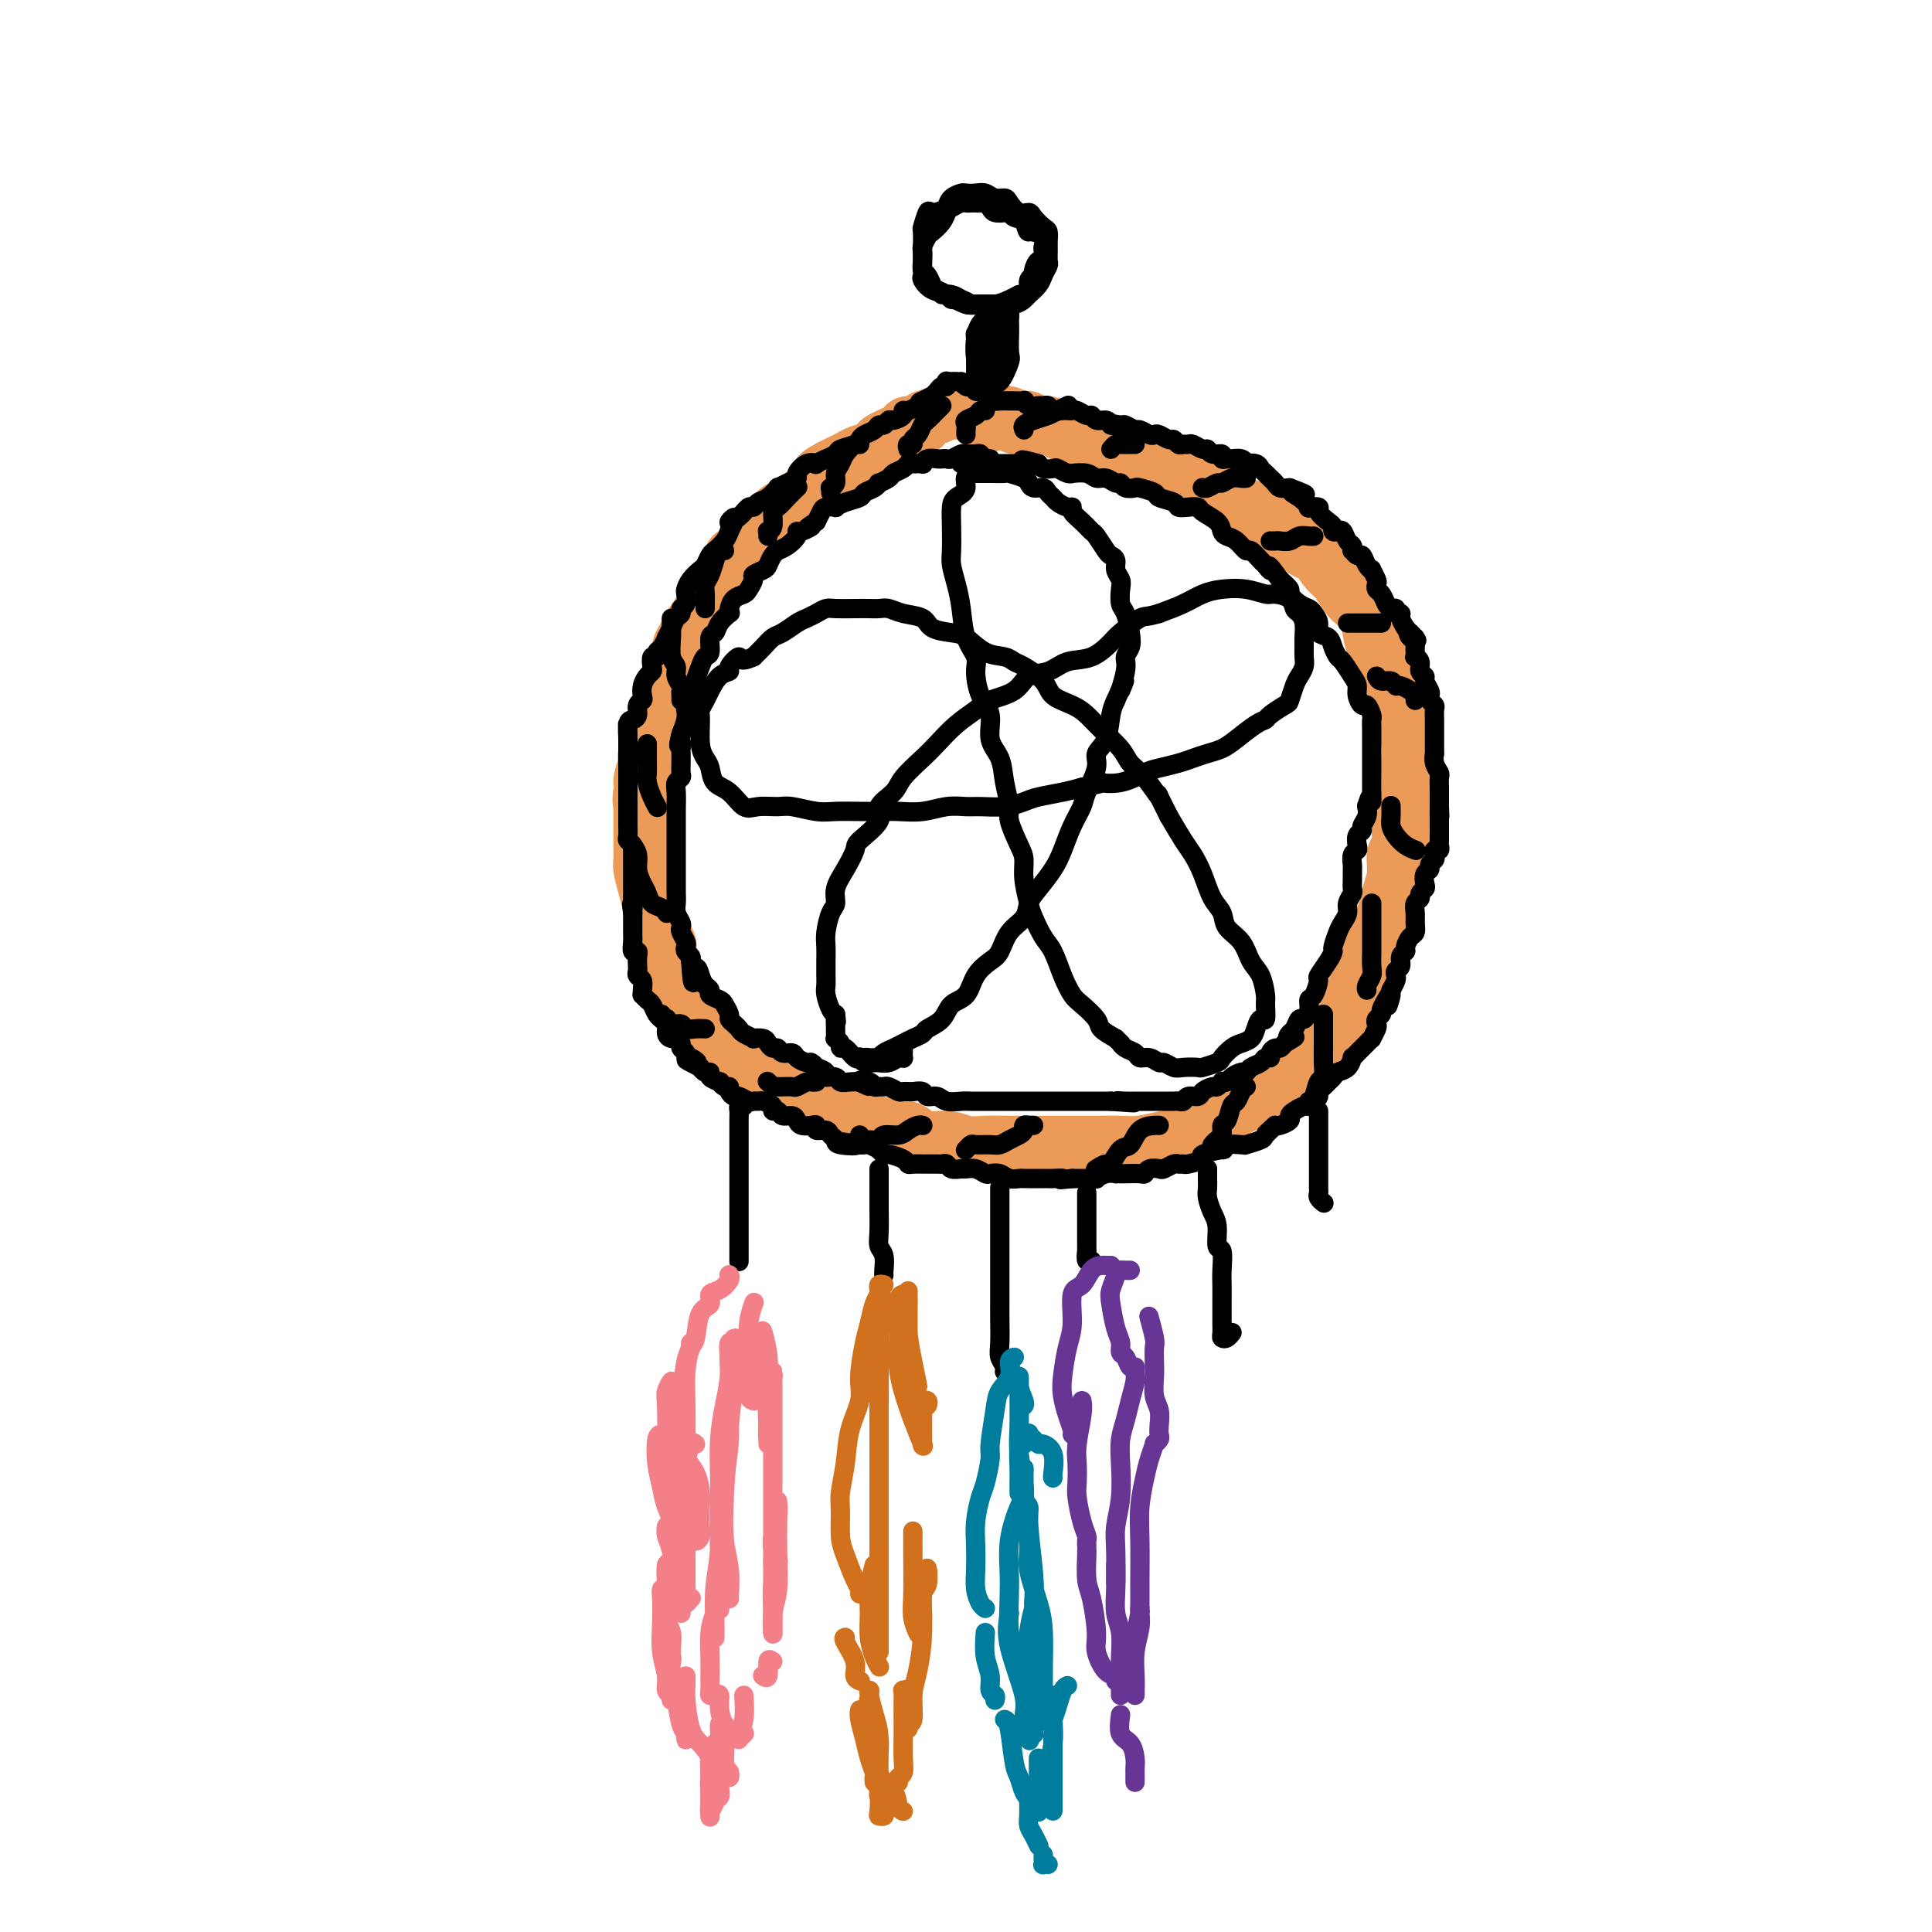 <svg viewBox='0 0 400 400' version='1.1' xmlns='http://www.w3.org/2000/svg' xmlns:xlink='http://www.w3.org/1999/xlink'><g fill='none' stroke='rgb(236,154,87)' stroke-width='12' stroke-linecap='round' stroke-linejoin='round'><path d='M215,88c-0.312,0.008 -0.623,0.016 -1,0c-0.377,-0.016 -0.818,-0.057 -1,0c-0.182,0.057 -0.103,0.213 0,0c0.103,-0.213 0.231,-0.793 0,-1c-0.231,-0.207 -0.820,-0.040 -1,0c-0.180,0.040 0.050,-0.046 0,0c-0.050,0.046 -0.379,0.222 -1,0c-0.621,-0.222 -1.535,-0.844 -2,-1c-0.465,-0.156 -0.481,0.154 -1,0c-0.519,-0.154 -1.542,-0.773 -2,-1c-0.458,-0.227 -0.350,-0.062 -1,0c-0.650,0.062 -2.059,0.020 -3,0c-0.941,-0.020 -1.413,-0.017 -2,0c-0.587,0.017 -1.289,0.047 -2,0c-0.711,-0.047 -1.431,-0.171 -2,0c-0.569,0.171 -0.986,0.636 -2,1c-1.014,0.364 -2.626,0.626 -3,1c-0.374,0.374 0.488,0.860 0,1c-0.488,0.140 -2.328,-0.065 -3,0c-0.672,0.065 -0.176,0.398 -1,1c-0.824,0.602 -2.969,1.471 -4,2c-1.031,0.529 -0.948,0.719 -1,1c-0.052,0.281 -0.241,0.653 -1,1c-0.759,0.347 -2.090,0.670 -3,1c-0.910,0.330 -1.399,0.666 -2,1c-0.601,0.334 -1.315,0.667 -2,1c-0.685,0.333 -1.343,0.667 -2,1'/><path d='M172,97c-4.153,2.197 -1.535,1.688 -1,2c0.535,0.312 -1.012,1.445 -2,2c-0.988,0.555 -1.416,0.533 -2,1c-0.584,0.467 -1.325,1.424 -2,2c-0.675,0.576 -1.283,0.773 -2,1c-0.717,0.227 -1.543,0.484 -2,1c-0.457,0.516 -0.546,1.289 -1,2c-0.454,0.711 -1.274,1.359 -2,2c-0.726,0.641 -1.359,1.274 -2,2c-0.641,0.726 -1.289,1.545 -2,2c-0.711,0.455 -1.486,0.544 -2,1c-0.514,0.456 -0.768,1.277 -1,2c-0.232,0.723 -0.442,1.347 -1,2c-0.558,0.653 -1.463,1.333 -2,2c-0.537,0.667 -0.707,1.319 -1,2c-0.293,0.681 -0.709,1.390 -1,2c-0.291,0.610 -0.455,1.122 -1,2c-0.545,0.878 -1.470,2.122 -2,3c-0.530,0.878 -0.667,1.389 -1,2c-0.333,0.611 -0.864,1.322 -1,2c-0.136,0.678 0.122,1.322 0,2c-0.122,0.678 -0.624,1.389 -1,2c-0.376,0.611 -0.625,1.121 -1,2c-0.375,0.879 -0.875,2.126 -1,3c-0.125,0.874 0.125,1.375 0,2c-0.125,0.625 -0.626,1.375 -1,2c-0.374,0.625 -0.622,1.126 -1,2c-0.378,0.874 -0.885,2.121 -1,3c-0.115,0.879 0.161,1.391 0,2c-0.161,0.609 -0.760,1.317 -1,2c-0.240,0.683 -0.120,1.342 0,2'/><path d='M134,158c-2.105,6.273 -0.368,3.456 0,3c0.368,-0.456 -0.633,1.448 -1,3c-0.367,1.552 -0.098,2.750 0,3c0.098,0.250 0.027,-0.448 0,0c-0.027,0.448 -0.008,2.044 0,3c0.008,0.956 0.005,1.274 0,2c-0.005,0.726 -0.013,1.861 0,3c0.013,1.139 0.046,2.282 0,3c-0.046,0.718 -0.172,1.010 0,2c0.172,0.990 0.642,2.677 1,4c0.358,1.323 0.604,2.281 1,3c0.396,0.719 0.943,1.200 1,2c0.057,0.800 -0.374,1.919 0,3c0.374,1.081 1.553,2.125 2,3c0.447,0.875 0.162,1.580 0,2c-0.162,0.420 -0.201,0.555 0,1c0.201,0.445 0.641,1.201 1,2c0.359,0.799 0.635,1.642 1,2c0.365,0.358 0.818,0.231 1,1c0.182,0.769 0.094,2.432 0,3c-0.094,0.568 -0.193,0.039 0,0c0.193,-0.039 0.680,0.412 1,1c0.320,0.588 0.474,1.314 1,2c0.526,0.686 1.423,1.331 2,2c0.577,0.669 0.835,1.363 1,2c0.165,0.637 0.237,1.217 1,2c0.763,0.783 2.218,1.771 3,2c0.782,0.229 0.890,-0.299 1,0c0.110,0.299 0.222,1.427 1,2c0.778,0.573 2.222,0.592 3,1c0.778,0.408 0.889,1.204 1,2'/><path d='M156,222c2.211,1.504 3.239,1.765 4,2c0.761,0.235 1.255,0.443 2,1c0.745,0.557 1.740,1.462 3,2c1.260,0.538 2.784,0.708 4,1c1.216,0.292 2.122,0.707 3,1c0.878,0.293 1.727,0.465 3,1c1.273,0.535 2.970,1.435 4,2c1.030,0.565 1.395,0.796 3,1c1.605,0.204 4.451,0.380 6,1c1.549,0.620 1.800,1.683 3,2c1.200,0.317 3.348,-0.111 5,0c1.652,0.111 2.809,0.762 4,1c1.191,0.238 2.418,0.064 4,0c1.582,-0.064 3.521,-0.017 5,0c1.479,0.017 2.500,0.004 4,0c1.500,-0.004 3.481,-0.000 5,0c1.519,0.000 2.577,-0.003 4,0c1.423,0.003 3.213,0.013 5,0c1.787,-0.013 3.572,-0.049 5,0c1.428,0.049 2.498,0.183 4,0c1.502,-0.183 3.436,-0.682 5,-1c1.564,-0.318 2.757,-0.457 4,-1c1.243,-0.543 2.535,-1.492 4,-2c1.465,-0.508 3.104,-0.575 4,-1c0.896,-0.425 1.048,-1.210 2,-2c0.952,-0.790 2.702,-1.587 4,-2c1.298,-0.413 2.143,-0.442 3,-1c0.857,-0.558 1.724,-1.644 3,-3c1.276,-1.356 2.959,-2.980 4,-4c1.041,-1.020 1.440,-1.434 2,-2c0.560,-0.566 1.280,-1.283 2,-2'/><path d='M273,216c2.367,-2.029 2.785,-1.600 3,-2c0.215,-0.400 0.229,-1.628 1,-3c0.771,-1.372 2.300,-2.887 3,-4c0.700,-1.113 0.573,-1.823 1,-3c0.427,-1.177 1.410,-2.821 2,-4c0.590,-1.179 0.789,-1.893 1,-3c0.211,-1.107 0.434,-2.608 1,-4c0.566,-1.392 1.476,-2.675 2,-4c0.524,-1.325 0.661,-2.692 1,-4c0.339,-1.308 0.878,-2.557 1,-4c0.122,-1.443 -0.174,-3.081 0,-4c0.174,-0.919 0.817,-1.119 1,-2c0.183,-0.881 -0.095,-2.442 0,-4c0.095,-1.558 0.562,-3.114 1,-4c0.438,-0.886 0.846,-1.101 1,-2c0.154,-0.899 0.052,-2.481 0,-4c-0.052,-1.519 -0.055,-2.975 0,-4c0.055,-1.025 0.169,-1.618 0,-3c-0.169,-1.382 -0.622,-3.553 -1,-5c-0.378,-1.447 -0.682,-2.169 -1,-3c-0.318,-0.831 -0.649,-1.771 -1,-3c-0.351,-1.229 -0.723,-2.745 -1,-4c-0.277,-1.255 -0.458,-2.248 -1,-3c-0.542,-0.752 -1.443,-1.264 -2,-2c-0.557,-0.736 -0.768,-1.696 -1,-3c-0.232,-1.304 -0.485,-2.954 -1,-4c-0.515,-1.046 -1.293,-1.490 -2,-2c-0.707,-0.510 -1.344,-1.085 -2,-2c-0.656,-0.915 -1.330,-2.169 -2,-3c-0.670,-0.831 -1.334,-1.237 -2,-2c-0.666,-0.763 -1.333,-1.881 -2,-3'/><path d='M273,115c-2.480,-3.380 -1.680,-1.329 -2,-1c-0.320,0.329 -1.761,-1.064 -3,-2c-1.239,-0.936 -2.275,-1.416 -3,-2c-0.725,-0.584 -1.139,-1.274 -2,-2c-0.861,-0.726 -2.170,-1.490 -3,-2c-0.830,-0.510 -1.180,-0.766 -2,-1c-0.820,-0.234 -2.110,-0.446 -3,-1c-0.890,-0.554 -1.379,-1.449 -2,-2c-0.621,-0.551 -1.374,-0.759 -2,-1c-0.626,-0.241 -1.125,-0.514 -2,-1c-0.875,-0.486 -2.125,-1.186 -3,-2c-0.875,-0.814 -1.374,-1.743 -2,-2c-0.626,-0.257 -1.380,0.156 -2,0c-0.620,-0.156 -1.107,-0.883 -2,-1c-0.893,-0.117 -2.193,0.376 -3,0c-0.807,-0.376 -1.121,-1.622 -2,-2c-0.879,-0.378 -2.322,0.110 -3,0c-0.678,-0.110 -0.591,-0.818 -1,-1c-0.409,-0.182 -1.313,0.162 -2,0c-0.687,-0.162 -1.157,-0.831 -2,-1c-0.843,-0.169 -2.060,0.161 -3,0c-0.940,-0.161 -1.602,-0.814 -2,-1c-0.398,-0.186 -0.530,0.094 -1,0c-0.470,-0.094 -1.277,-0.561 -2,-1c-0.723,-0.439 -1.363,-0.849 -2,-1c-0.637,-0.151 -1.270,-0.044 -2,0c-0.730,0.044 -1.558,0.026 -2,0c-0.442,-0.026 -0.500,-0.058 -1,0c-0.500,0.058 -1.442,0.208 -2,0c-0.558,-0.208 -0.731,-0.774 -1,-1c-0.269,-0.226 -0.635,-0.113 -1,0'/><path d='M208,87c-5.978,-1.397 -2.922,-0.388 -2,0c0.922,0.388 -0.289,0.156 -1,0c-0.711,-0.156 -0.922,-0.234 -1,0c-0.078,0.234 -0.022,0.781 0,1c0.022,0.219 0.011,0.109 0,0'/></g>
<g fill='none' stroke='rgb(0,0,0)' stroke-width='4' stroke-linecap='round' stroke-linejoin='round'><path d='M212,89c-0.147,-0.334 -0.295,-0.668 0,-1c0.295,-0.332 1.032,-0.664 2,-1c0.968,-0.336 2.167,-0.678 3,-1c0.833,-0.322 1.301,-0.625 2,-1c0.699,-0.375 1.628,-0.821 2,-1c0.372,-0.179 0.186,-0.089 0,0'/><path d='M230,93c0.362,-0.423 0.724,-0.845 1,-1c0.276,-0.155 0.466,-0.041 1,0c0.534,0.041 1.413,0.011 2,0c0.587,-0.011 0.882,-0.003 1,0c0.118,0.003 0.059,0.002 0,0'/><path d='M249,101c-0.057,-0.033 -0.115,-0.065 0,0c0.115,0.065 0.401,0.228 1,0c0.599,-0.228 1.509,-0.846 2,-1c0.491,-0.154 0.563,0.155 1,0c0.438,-0.155 1.241,-0.773 2,-1c0.759,-0.227 1.474,-0.061 2,0c0.526,0.061 0.865,0.017 1,0c0.135,-0.017 0.068,-0.009 0,0'/><path d='M263,112c0.358,0.008 0.715,0.016 1,0c0.285,-0.016 0.497,-0.057 1,0c0.503,0.057 1.298,0.211 2,0c0.702,-0.211 1.312,-0.789 2,-1c0.688,-0.211 1.454,-0.057 2,0c0.546,0.057 0.870,0.016 1,0c0.130,-0.016 0.065,-0.008 0,0'/><path d='M279,129c0.507,0.000 1.014,0.000 1,0c-0.014,0.000 -0.550,0.000 0,0c0.550,0.000 2.186,0.000 3,0c0.814,-0.000 0.806,0.000 1,0c0.194,0.000 0.591,0.000 1,0c0.409,0.000 0.831,0.000 1,0c0.169,0.000 0.084,0.000 0,0'/><path d='M285,140c0.222,0.455 0.444,0.909 1,1c0.556,0.091 1.445,-0.183 2,0c0.555,0.183 0.776,0.823 1,1c0.224,0.177 0.452,-0.110 1,0c0.548,0.110 1.415,0.617 2,1c0.585,0.383 0.888,0.642 1,1c0.112,0.358 0.032,0.817 0,1c-0.032,0.183 -0.016,0.092 0,0'/><path d='M288,167c-0.005,-0.178 -0.010,-0.357 0,0c0.010,0.357 0.035,1.248 0,2c-0.035,0.752 -0.128,1.364 0,2c0.128,0.636 0.479,1.295 1,2c0.521,0.705 1.212,1.457 2,2c0.788,0.543 1.674,0.877 2,1c0.326,0.123 0.093,0.035 0,0c-0.093,-0.035 -0.047,-0.018 0,0'/><path d='M284,187c0.000,0.263 0.000,0.527 0,1c-0.000,0.473 -0.000,1.156 0,2c0.000,0.844 0.001,1.850 0,3c-0.001,1.150 -0.004,2.444 0,3c0.004,0.556 0.015,0.373 0,1c-0.015,0.627 -0.057,2.063 0,3c0.057,0.937 0.211,1.375 0,2c-0.211,0.625 -0.788,1.438 -1,2c-0.212,0.562 -0.061,0.875 0,1c0.061,0.125 0.030,0.063 0,0'/><path d='M274,210c0.000,0.432 0.000,0.863 0,1c-0.000,0.137 -0.000,-0.022 0,0c0.000,0.022 0.001,0.223 0,1c-0.001,0.777 -0.003,2.128 0,3c0.003,0.872 0.012,1.263 0,2c-0.012,0.737 -0.045,1.819 0,3c0.045,1.181 0.170,2.460 0,3c-0.170,0.540 -0.633,0.341 -1,1c-0.367,0.659 -0.637,2.178 -1,3c-0.363,0.822 -0.818,0.949 -1,1c-0.182,0.051 -0.091,0.025 0,0'/><path d='M258,225c-0.334,0.203 -0.668,0.406 -1,1c-0.332,0.594 -0.663,1.577 -1,2c-0.337,0.423 -0.682,0.284 -1,1c-0.318,0.716 -0.611,2.287 -1,3c-0.389,0.713 -0.875,0.570 -1,1c-0.125,0.430 0.111,1.435 0,2c-0.111,0.565 -0.568,0.691 -1,1c-0.432,0.309 -0.838,0.803 -1,1c-0.162,0.197 -0.081,0.099 0,0'/><path d='M240,233c-0.131,-0.024 -0.263,-0.047 -1,0c-0.737,0.047 -2.080,0.166 -3,1c-0.920,0.834 -1.417,2.385 -2,3c-0.583,0.615 -1.252,0.294 -2,1c-0.748,0.706 -1.573,2.438 -2,3c-0.427,0.562 -0.455,-0.045 -1,0c-0.545,0.045 -1.608,0.743 -2,1c-0.392,0.257 -0.112,0.073 0,0c0.112,-0.073 0.056,-0.037 0,0'/><path d='M214,233c-0.414,0.002 -0.828,0.003 -1,0c-0.172,-0.003 -0.101,-0.012 0,0c0.101,0.012 0.231,0.044 0,0c-0.231,-0.044 -0.825,-0.166 -1,0c-0.175,0.166 0.068,0.619 0,1c-0.068,0.381 -0.445,0.691 -1,1c-0.555,0.309 -1.286,0.618 -2,1c-0.714,0.382 -1.410,0.838 -2,1c-0.590,0.162 -1.072,0.030 -2,0c-0.928,-0.030 -2.300,0.044 -3,0c-0.700,-0.044 -0.727,-0.204 -1,0c-0.273,0.204 -0.792,0.773 -1,1c-0.208,0.227 -0.104,0.114 0,0'/><path d='M191,233c-0.017,-0.006 -0.034,-0.012 0,0c0.034,0.012 0.117,0.041 0,0c-0.117,-0.041 -0.436,-0.151 -1,0c-0.564,0.151 -1.372,0.562 -2,1c-0.628,0.438 -1.076,0.903 -2,1c-0.924,0.097 -2.325,-0.174 -3,0c-0.675,0.174 -0.626,0.792 -1,1c-0.374,0.208 -1.172,0.004 -2,0c-0.828,-0.004 -1.684,0.191 -2,0c-0.316,-0.191 -0.090,-0.769 0,-1c0.090,-0.231 0.045,-0.116 0,0'/><path d='M169,224c-0.366,0.030 -0.732,0.061 -1,0c-0.268,-0.061 -0.439,-0.212 -1,0c-0.561,0.212 -1.513,0.789 -2,1c-0.487,0.211 -0.508,0.058 -1,0c-0.492,-0.058 -1.456,-0.019 -2,0c-0.544,0.019 -0.668,0.019 -1,0c-0.332,-0.019 -0.873,-0.057 -1,0c-0.127,0.057 0.158,0.208 0,0c-0.158,-0.208 -0.759,-0.774 -1,-1c-0.241,-0.226 -0.120,-0.113 0,0'/><path d='M146,213c-0.635,-0.032 -1.270,-0.065 -2,0c-0.730,0.065 -1.553,0.227 -2,0c-0.447,-0.227 -0.516,-0.845 -1,-1c-0.484,-0.155 -1.384,0.151 -2,0c-0.616,-0.151 -0.950,-0.759 -1,-1c-0.050,-0.241 0.182,-0.116 0,0c-0.182,0.116 -0.780,0.224 -1,0c-0.220,-0.224 -0.063,-0.778 0,-1c0.063,-0.222 0.031,-0.111 0,0'/><path d='M138,189c-0.016,-0.026 -0.032,-0.052 0,0c0.032,0.052 0.111,0.180 0,0c-0.111,-0.180 -0.412,-0.670 -1,-1c-0.588,-0.330 -1.463,-0.500 -2,-1c-0.537,-0.500 -0.736,-1.329 -1,-2c-0.264,-0.671 -0.593,-1.185 -1,-2c-0.407,-0.815 -0.893,-1.930 -1,-3c-0.107,-1.070 0.163,-2.096 0,-3c-0.163,-0.904 -0.761,-1.687 -1,-2c-0.239,-0.313 -0.120,-0.157 0,0'/><path d='M136,167c0.083,0.149 0.166,0.298 0,0c-0.166,-0.298 -0.580,-1.043 -1,-2c-0.420,-0.957 -0.845,-2.127 -1,-3c-0.155,-0.873 -0.042,-1.449 0,-2c0.042,-0.551 0.011,-1.075 0,-2c-0.011,-0.925 -0.003,-2.249 0,-3c0.003,-0.751 0.001,-0.929 0,-1c-0.001,-0.071 -0.000,-0.036 0,0'/><path d='M141,145c0.009,-0.327 0.017,-0.654 0,-1c-0.017,-0.346 -0.061,-0.710 0,-1c0.061,-0.290 0.227,-0.507 0,-1c-0.227,-0.493 -0.845,-1.263 -1,-2c-0.155,-0.737 0.155,-1.441 0,-2c-0.155,-0.559 -0.773,-0.973 -1,-2c-0.227,-1.027 -0.061,-2.667 0,-4c0.061,-1.333 0.016,-2.359 0,-3c-0.016,-0.641 -0.005,-0.897 0,-1c0.005,-0.103 0.002,-0.051 0,0'/><path d='M146,126c-0.006,-0.246 -0.013,-0.492 0,-1c0.013,-0.508 0.045,-1.278 0,-2c-0.045,-0.722 -0.166,-1.395 0,-2c0.166,-0.605 0.619,-1.143 1,-2c0.381,-0.857 0.690,-2.034 1,-3c0.310,-0.966 0.622,-1.722 1,-2c0.378,-0.278 0.822,-0.080 1,0c0.178,0.080 0.089,0.040 0,0'/><path d='M159,111c0.032,-0.430 0.063,-0.860 0,-1c-0.063,-0.140 -0.222,0.009 0,0c0.222,-0.009 0.823,-0.178 1,-1c0.177,-0.822 -0.072,-2.297 0,-3c0.072,-0.703 0.464,-0.633 1,-1c0.536,-0.367 1.216,-1.171 2,-2c0.784,-0.829 1.673,-1.685 2,-2c0.327,-0.315 0.094,-0.090 0,0c-0.094,0.090 -0.047,0.045 0,0'/><path d='M172,102c0.032,-0.440 0.064,-0.880 0,-1c-0.064,-0.120 -0.225,0.082 0,0c0.225,-0.082 0.837,-0.446 1,-1c0.163,-0.554 -0.124,-1.297 0,-2c0.124,-0.703 0.660,-1.365 1,-2c0.340,-0.635 0.483,-1.242 1,-2c0.517,-0.758 1.408,-1.666 2,-2c0.592,-0.334 0.883,-0.096 1,0c0.117,0.096 0.058,0.048 0,0'/><path d='M188,93c-0.120,-0.449 -0.239,-0.898 0,-1c0.239,-0.102 0.837,0.142 1,0c0.163,-0.142 -0.107,-0.672 0,-1c0.107,-0.328 0.593,-0.456 1,-1c0.407,-0.544 0.736,-1.505 1,-2c0.264,-0.495 0.462,-0.524 1,-1c0.538,-0.476 1.414,-1.397 2,-2c0.586,-0.603 0.882,-0.886 1,-1c0.118,-0.114 0.059,-0.057 0,0'/><path d='M200,90c-0.015,-0.334 -0.029,-0.668 0,-1c0.029,-0.332 0.103,-0.663 0,-1c-0.103,-0.337 -0.381,-0.679 0,-1c0.381,-0.321 1.422,-0.622 2,-1c0.578,-0.378 0.694,-0.832 1,-1c0.306,-0.168 0.802,-0.048 1,0c0.198,0.048 0.099,0.024 0,0'/><path d='M199,79c0.344,0.414 0.687,0.828 1,1c0.313,0.172 0.594,0.101 1,0c0.406,-0.101 0.935,-0.234 1,0c0.065,0.234 -0.335,0.833 0,1c0.335,0.167 1.403,-0.099 2,0c0.597,0.099 0.722,0.562 1,1c0.278,0.438 0.709,0.850 1,1c0.291,0.150 0.442,0.039 1,0c0.558,-0.039 1.525,-0.007 2,0c0.475,0.007 0.460,-0.012 1,0c0.540,0.012 1.636,0.056 2,0c0.364,-0.056 -0.004,-0.212 0,0c0.004,0.212 0.381,0.793 1,1c0.619,0.207 1.479,0.041 2,0c0.521,-0.041 0.703,0.041 1,0c0.297,-0.041 0.710,-0.207 1,0c0.290,0.207 0.458,0.786 1,1c0.542,0.214 1.458,0.061 2,0c0.542,-0.061 0.709,-0.032 1,0c0.291,0.032 0.707,0.065 1,0c0.293,-0.065 0.463,-0.228 1,0c0.537,0.228 1.439,0.848 2,1c0.561,0.152 0.779,-0.166 1,0c0.221,0.166 0.444,0.814 1,1c0.556,0.186 1.445,-0.090 2,0c0.555,0.090 0.778,0.545 1,1'/><path d='M230,88c4.970,1.388 1.894,0.357 1,0c-0.894,-0.357 0.394,-0.039 1,0c0.606,0.039 0.530,-0.199 1,0c0.470,0.199 1.487,0.837 2,1c0.513,0.163 0.522,-0.148 1,0c0.478,0.148 1.423,0.757 2,1c0.577,0.243 0.784,0.122 1,0c0.216,-0.122 0.439,-0.243 1,0c0.561,0.243 1.460,0.850 2,1c0.540,0.150 0.721,-0.157 1,0c0.279,0.157 0.656,0.778 1,1c0.344,0.222 0.656,0.044 1,0c0.344,-0.044 0.721,0.045 1,0c0.279,-0.045 0.461,-0.223 1,0c0.539,0.223 1.436,0.848 2,1c0.564,0.152 0.795,-0.170 1,0c0.205,0.170 0.383,0.830 1,1c0.617,0.170 1.674,-0.152 2,0c0.326,0.152 -0.080,0.776 0,1c0.080,0.224 0.647,0.046 1,0c0.353,-0.046 0.494,0.039 1,0c0.506,-0.039 1.378,-0.204 2,0c0.622,0.204 0.993,0.776 1,1c0.007,0.224 -0.349,0.102 0,0c0.349,-0.102 1.403,-0.182 2,0c0.597,0.182 0.737,0.627 1,1c0.263,0.373 0.651,0.675 1,1c0.349,0.325 0.661,0.675 1,1c0.339,0.325 0.707,0.626 1,1c0.293,0.374 0.512,0.821 1,1c0.488,0.179 1.244,0.089 2,0'/><path d='M267,101c5.925,2.209 2.237,1.232 1,1c-1.237,-0.232 -0.021,0.279 1,1c1.021,0.721 1.849,1.650 2,2c0.151,0.350 -0.376,0.121 0,0c0.376,-0.121 1.655,-0.134 2,0c0.345,0.134 -0.244,0.415 0,1c0.244,0.585 1.322,1.476 2,2c0.678,0.524 0.955,0.683 1,1c0.045,0.317 -0.142,0.791 0,1c0.142,0.209 0.613,0.151 1,0c0.387,-0.151 0.691,-0.395 1,0c0.309,0.395 0.622,1.431 1,2c0.378,0.569 0.822,0.673 1,1c0.178,0.327 0.089,0.879 0,1c-0.089,0.121 -0.177,-0.188 0,0c0.177,0.188 0.621,0.872 1,1c0.379,0.128 0.694,-0.299 1,0c0.306,0.299 0.604,1.323 1,2c0.396,0.677 0.890,1.008 1,1c0.110,-0.008 -0.164,-0.354 0,0c0.164,0.354 0.765,1.408 1,2c0.235,0.592 0.104,0.723 0,1c-0.104,0.277 -0.182,0.700 0,1c0.182,0.300 0.622,0.477 1,1c0.378,0.523 0.694,1.394 1,2c0.306,0.606 0.603,0.949 1,1c0.397,0.051 0.894,-0.191 1,0c0.106,0.191 -0.178,0.814 0,1c0.178,0.186 0.817,-0.065 1,0c0.183,0.065 -0.091,0.447 0,1c0.091,0.553 0.545,1.276 1,2'/><path d='M291,130c3.956,4.644 1.844,1.755 1,1c-0.844,-0.755 -0.422,0.625 0,1c0.422,0.375 0.844,-0.254 1,0c0.156,0.254 0.046,1.391 0,2c-0.046,0.609 -0.027,0.692 0,1c0.027,0.308 0.064,0.842 0,1c-0.064,0.158 -0.228,-0.061 0,0c0.228,0.061 0.850,0.401 1,1c0.150,0.599 -0.170,1.456 0,2c0.170,0.544 0.829,0.776 1,1c0.171,0.224 -0.147,0.442 0,1c0.147,0.558 0.757,1.458 1,2c0.243,0.542 0.118,0.727 0,1c-0.118,0.273 -0.228,0.632 0,1c0.228,0.368 0.793,0.743 1,1c0.207,0.257 0.055,0.396 0,1c-0.055,0.604 -0.015,1.671 0,2c0.015,0.329 0.004,-0.082 0,0c-0.004,0.082 -0.001,0.657 0,1c0.001,0.343 0.001,0.455 0,1c-0.001,0.545 -0.001,1.525 0,2c0.001,0.475 0.004,0.446 0,1c-0.004,0.554 -0.015,1.692 0,2c0.015,0.308 0.057,-0.213 0,0c-0.057,0.213 -0.211,1.159 0,2c0.211,0.841 0.789,1.578 1,2c0.211,0.422 0.057,0.530 0,1c-0.057,0.470 -0.015,1.301 0,2c0.015,0.699 0.004,1.265 0,2c-0.004,0.735 -0.001,1.639 0,2c0.001,0.361 0.001,0.181 0,0'/><path d='M298,167c0.155,3.449 0.041,1.572 0,1c-0.041,-0.572 -0.011,0.161 0,1c0.011,0.839 0.003,1.783 0,2c-0.003,0.217 0.000,-0.292 0,0c-0.000,0.292 -0.004,1.384 0,2c0.004,0.616 0.015,0.757 0,1c-0.015,0.243 -0.055,0.590 0,1c0.055,0.410 0.207,0.883 0,1c-0.207,0.117 -0.772,-0.123 -1,0c-0.228,0.123 -0.117,0.609 0,1c0.117,0.391 0.241,0.686 0,1c-0.241,0.314 -0.848,0.647 -1,1c-0.152,0.353 0.151,0.724 0,1c-0.151,0.276 -0.758,0.455 -1,1c-0.242,0.545 -0.121,1.455 0,2c0.121,0.545 0.243,0.727 0,1c-0.243,0.273 -0.850,0.639 -1,1c-0.150,0.361 0.157,0.717 0,1c-0.157,0.283 -0.777,0.495 -1,1c-0.223,0.505 -0.050,1.305 0,2c0.050,0.695 -0.024,1.286 0,2c0.024,0.714 0.146,1.552 0,2c-0.146,0.448 -0.560,0.505 -1,1c-0.440,0.495 -0.906,1.428 -1,2c-0.094,0.572 0.185,0.783 0,1c-0.185,0.217 -0.833,0.438 -1,1c-0.167,0.562 0.149,1.463 0,2c-0.149,0.537 -0.762,0.711 -1,1c-0.238,0.289 -0.103,0.693 0,1c0.103,0.307 0.172,0.516 0,1c-0.172,0.484 -0.586,1.242 -1,2'/><path d='M288,205c-1.482,6.037 -0.186,2.128 0,1c0.186,-1.128 -0.739,0.524 -1,1c-0.261,0.476 0.140,-0.223 0,0c-0.140,0.223 -0.821,1.368 -1,2c-0.179,0.632 0.144,0.752 0,1c-0.144,0.248 -0.756,0.626 -1,1c-0.244,0.374 -0.121,0.744 0,1c0.121,0.256 0.240,0.397 0,1c-0.240,0.603 -0.837,1.667 -1,2c-0.163,0.333 0.110,-0.064 0,0c-0.110,0.064 -0.603,0.590 -1,1c-0.397,0.410 -0.697,0.705 -1,1c-0.303,0.295 -0.610,0.590 -1,1c-0.390,0.410 -0.864,0.936 -1,1c-0.136,0.064 0.066,-0.334 0,0c-0.066,0.334 -0.399,1.399 -1,2c-0.601,0.601 -1.472,0.739 -2,1c-0.528,0.261 -0.715,0.647 -1,1c-0.285,0.353 -0.667,0.673 -1,1c-0.333,0.327 -0.615,0.661 -1,1c-0.385,0.339 -0.873,0.683 -1,1c-0.127,0.317 0.108,0.606 0,1c-0.108,0.394 -0.557,0.893 -1,1c-0.443,0.107 -0.879,-0.179 -1,0c-0.121,0.179 0.075,0.821 0,1c-0.075,0.179 -0.419,-0.106 -1,0c-0.581,0.106 -1.399,0.603 -2,1c-0.601,0.397 -0.986,0.694 -1,1c-0.014,0.306 0.342,0.621 0,1c-0.342,0.379 -1.384,0.823 -2,1c-0.616,0.177 -0.808,0.089 -1,0'/><path d='M264,233c-3.263,2.962 -1.420,1.368 -1,1c0.420,-0.368 -0.582,0.490 -1,1c-0.418,0.510 -0.251,0.671 -1,1c-0.749,0.329 -2.412,0.824 -3,1c-0.588,0.176 -0.101,0.032 0,0c0.101,-0.032 -0.185,0.047 -1,0c-0.815,-0.047 -2.159,-0.220 -3,0c-0.841,0.220 -1.178,0.833 -1,1c0.178,0.167 0.872,-0.113 0,0c-0.872,0.113 -3.309,0.619 -4,1c-0.691,0.381 0.363,0.637 0,1c-0.363,0.363 -2.143,0.833 -3,1c-0.857,0.167 -0.792,0.031 -1,0c-0.208,-0.031 -0.689,0.043 -1,0c-0.311,-0.043 -0.451,-0.204 -1,0c-0.549,0.204 -1.507,0.773 -2,1c-0.493,0.227 -0.521,0.113 -1,0c-0.479,-0.113 -1.409,-0.227 -2,0c-0.591,0.227 -0.842,0.793 -1,1c-0.158,0.207 -0.223,0.056 -1,0c-0.777,-0.056 -2.266,-0.016 -3,0c-0.734,0.016 -0.712,0.008 -1,0c-0.288,-0.008 -0.885,-0.016 -1,0c-0.115,0.016 0.250,0.057 0,0c-0.250,-0.057 -1.117,-0.211 -2,0c-0.883,0.211 -1.781,0.789 -2,1c-0.219,0.211 0.243,0.057 0,0c-0.243,-0.057 -1.189,-0.015 -2,0c-0.811,0.015 -1.488,0.004 -2,0c-0.512,-0.004 -0.861,-0.001 -1,0c-0.139,0.001 -0.070,0.001 0,0'/><path d='M222,244c-4.060,0.464 -2.208,0.124 -2,0c0.208,-0.124 -1.226,-0.033 -2,0c-0.774,0.033 -0.889,0.009 -1,0c-0.111,-0.009 -0.218,-0.001 -1,0c-0.782,0.001 -2.240,-0.003 -3,0c-0.760,0.003 -0.824,0.015 -1,0c-0.176,-0.015 -0.466,-0.055 -1,0c-0.534,0.055 -1.312,0.207 -2,0c-0.688,-0.207 -1.288,-0.773 -2,-1c-0.712,-0.227 -1.538,-0.114 -2,0c-0.462,0.114 -0.561,0.228 -1,0c-0.439,-0.228 -1.217,-0.797 -2,-1c-0.783,-0.203 -1.572,-0.040 -2,0c-0.428,0.040 -0.495,-0.042 -1,0c-0.505,0.042 -1.448,0.207 -2,0c-0.552,-0.207 -0.712,-0.788 -1,-1c-0.288,-0.212 -0.702,-0.057 -1,0c-0.298,0.057 -0.479,0.015 -1,0c-0.521,-0.015 -1.383,-0.003 -2,0c-0.617,0.003 -0.989,-0.002 -1,0c-0.011,0.002 0.340,0.011 0,0c-0.340,-0.011 -1.372,-0.040 -2,0c-0.628,0.040 -0.852,0.150 -1,0c-0.148,-0.150 -0.220,-0.561 -1,-1c-0.780,-0.439 -2.268,-0.906 -3,-1c-0.732,-0.094 -0.707,0.185 -1,0c-0.293,-0.185 -0.905,-0.834 -1,-1c-0.095,-0.166 0.325,0.151 0,0c-0.325,-0.151 -1.395,-0.772 -2,-1c-0.605,-0.228 -0.744,-0.065 -1,0c-0.256,0.065 -0.628,0.033 -1,0'/><path d='M178,237c-6.864,-1.096 -2.023,-0.336 -1,0c1.023,0.336 -1.772,0.249 -3,0c-1.228,-0.249 -0.889,-0.659 -1,-1c-0.111,-0.341 -0.673,-0.613 -1,-1c-0.327,-0.387 -0.420,-0.887 -1,-1c-0.580,-0.113 -1.647,0.163 -2,0c-0.353,-0.163 0.009,-0.766 0,-1c-0.009,-0.234 -0.387,-0.100 -1,0c-0.613,0.100 -1.459,0.166 -2,0c-0.541,-0.166 -0.776,-0.566 -1,-1c-0.224,-0.434 -0.436,-0.904 -1,-1c-0.564,-0.096 -1.478,0.181 -2,0c-0.522,-0.181 -0.650,-0.819 -1,-1c-0.350,-0.181 -0.920,0.095 -1,0c-0.080,-0.095 0.330,-0.560 0,-1c-0.330,-0.440 -1.402,-0.854 -2,-1c-0.598,-0.146 -0.723,-0.024 -1,0c-0.277,0.024 -0.705,-0.049 -1,0c-0.295,0.049 -0.457,0.219 -1,0c-0.543,-0.219 -1.469,-0.828 -2,-1c-0.531,-0.172 -0.668,0.094 -1,0c-0.332,-0.094 -0.857,-0.546 -1,-1c-0.143,-0.454 0.098,-0.909 0,-1c-0.098,-0.091 -0.533,0.182 -1,0c-0.467,-0.182 -0.965,-0.819 -1,-1c-0.035,-0.181 0.394,0.092 0,0c-0.394,-0.092 -1.611,-0.551 -2,-1c-0.389,-0.449 0.049,-0.890 0,-1c-0.049,-0.110 -0.585,0.111 -1,0c-0.415,-0.111 -0.707,-0.556 -1,-1'/><path d='M145,221c-5.288,-2.638 -2.009,-1.232 -1,-1c1.009,0.232 -0.251,-0.711 -1,-1c-0.749,-0.289 -0.988,0.076 -1,0c-0.012,-0.076 0.204,-0.594 0,-1c-0.204,-0.406 -0.829,-0.699 -1,-1c-0.171,-0.301 0.113,-0.609 0,-1c-0.113,-0.391 -0.623,-0.865 -1,-1c-0.377,-0.135 -0.622,0.070 -1,0c-0.378,-0.070 -0.889,-0.413 -1,-1c-0.111,-0.587 0.177,-1.418 0,-2c-0.177,-0.582 -0.821,-0.915 -1,-1c-0.179,-0.085 0.106,0.078 0,0c-0.106,-0.078 -0.603,-0.399 -1,-1c-0.397,-0.601 -0.695,-1.484 -1,-2c-0.305,-0.516 -0.617,-0.667 -1,-1c-0.383,-0.333 -0.839,-0.849 -1,-1c-0.161,-0.151 -0.029,0.061 0,0c0.029,-0.061 -0.045,-0.397 0,-1c0.045,-0.603 0.208,-1.474 0,-2c-0.208,-0.526 -0.787,-0.705 -1,-1c-0.213,-0.295 -0.061,-0.704 0,-1c0.061,-0.296 0.030,-0.478 0,-1c-0.030,-0.522 -0.061,-1.383 0,-2c0.061,-0.617 0.212,-0.989 0,-1c-0.212,-0.011 -0.789,0.341 -1,0c-0.211,-0.341 -0.057,-1.373 0,-2c0.057,-0.627 0.015,-0.848 0,-1c-0.015,-0.152 -0.004,-0.233 0,-1c0.004,-0.767 0.001,-2.219 0,-3c-0.001,-0.781 -0.001,-0.890 0,-1'/><path d='M131,189c-0.464,-2.981 -0.124,-1.432 0,-1c0.124,0.432 0.033,-0.251 0,-1c-0.033,-0.749 -0.009,-1.562 0,-2c0.009,-0.438 0.002,-0.501 0,-1c-0.002,-0.499 -0.001,-1.434 0,-2c0.001,-0.566 -0.000,-0.764 0,-1c0.000,-0.236 0.001,-0.511 0,-1c-0.001,-0.489 -0.004,-1.192 0,-2c0.004,-0.808 0.015,-1.721 0,-2c-0.015,-0.279 -0.057,0.075 0,0c0.057,-0.075 0.211,-0.579 0,-1c-0.211,-0.421 -0.789,-0.761 -1,-1c-0.211,-0.239 -0.057,-0.378 0,-1c0.057,-0.622 0.015,-1.726 0,-2c-0.015,-0.274 -0.004,0.281 0,0c0.004,-0.281 0.001,-1.398 0,-2c-0.001,-0.602 -0.000,-0.689 0,-1c0.000,-0.311 0.000,-0.848 0,-1c-0.000,-0.152 -0.000,0.079 0,0c0.000,-0.079 0.000,-0.469 0,-1c-0.000,-0.531 -0.000,-1.201 0,-2c0.000,-0.799 0.000,-1.725 0,-2c-0.000,-0.275 -0.000,0.100 0,0c0.000,-0.100 0.000,-0.674 0,-1c-0.000,-0.326 -0.000,-0.402 0,-1c0.000,-0.598 0.000,-1.718 0,-2c-0.000,-0.282 -0.000,0.275 0,0c0.000,-0.275 0.000,-1.383 0,-2c-0.000,-0.617 -0.000,-0.743 0,-1c0.000,-0.257 0.000,-0.645 0,-1c-0.000,-0.355 -0.000,-0.678 0,-1'/><path d='M130,153c-0.143,-5.688 -0.001,-1.909 0,-1c0.001,0.909 -0.140,-1.052 0,-2c0.140,-0.948 0.559,-0.883 1,-1c0.441,-0.117 0.902,-0.415 1,-1c0.098,-0.585 -0.167,-1.456 0,-2c0.167,-0.544 0.766,-0.762 1,-1c0.234,-0.238 0.101,-0.496 0,-1c-0.101,-0.504 -0.172,-1.253 0,-2c0.172,-0.747 0.586,-1.492 1,-2c0.414,-0.508 0.828,-0.781 1,-1c0.172,-0.219 0.101,-0.386 0,-1c-0.101,-0.614 -0.233,-1.675 0,-2c0.233,-0.325 0.832,0.086 1,0c0.168,-0.086 -0.096,-0.670 0,-1c0.096,-0.330 0.550,-0.407 1,-1c0.450,-0.593 0.895,-1.703 1,-2c0.105,-0.297 -0.131,0.218 0,0c0.131,-0.218 0.627,-1.171 1,-2c0.373,-0.829 0.622,-1.536 1,-2c0.378,-0.464 0.885,-0.687 1,-1c0.115,-0.313 -0.163,-0.716 0,-1c0.163,-0.284 0.769,-0.447 1,-1c0.231,-0.553 0.089,-1.495 0,-2c-0.089,-0.505 -0.126,-0.573 0,-1c0.126,-0.427 0.414,-1.213 1,-2c0.586,-0.787 1.470,-1.576 2,-2c0.530,-0.424 0.706,-0.484 1,-1c0.294,-0.516 0.708,-1.489 1,-2c0.292,-0.511 0.463,-0.561 1,-1c0.537,-0.439 1.439,-1.268 2,-2c0.561,-0.732 0.780,-1.366 1,-2'/><path d='M151,110c2.383,-4.448 0.339,-2.568 0,-2c-0.339,0.568 1.025,-0.175 2,-1c0.975,-0.825 1.562,-1.731 2,-2c0.438,-0.269 0.729,0.101 1,0c0.271,-0.101 0.523,-0.671 1,-1c0.477,-0.329 1.179,-0.417 2,-1c0.821,-0.583 1.759,-1.661 2,-2c0.241,-0.339 -0.217,0.059 0,0c0.217,-0.059 1.110,-0.576 2,-1c0.890,-0.424 1.777,-0.753 2,-1c0.223,-0.247 -0.219,-0.410 0,-1c0.219,-0.590 1.100,-1.607 2,-2c0.900,-0.393 1.818,-0.161 2,0c0.182,0.161 -0.371,0.250 0,0c0.371,-0.250 1.665,-0.841 2,-1c0.335,-0.159 -0.289,0.112 0,0c0.289,-0.112 1.491,-0.607 2,-1c0.509,-0.393 0.325,-0.682 1,-1c0.675,-0.318 2.208,-0.664 3,-1c0.792,-0.336 0.842,-0.663 1,-1c0.158,-0.337 0.424,-0.683 1,-1c0.576,-0.317 1.463,-0.606 2,-1c0.537,-0.394 0.726,-0.893 1,-1c0.274,-0.107 0.633,0.178 1,0c0.367,-0.178 0.741,-0.817 1,-1c0.259,-0.183 0.402,0.092 1,0c0.598,-0.092 1.652,-0.549 2,-1c0.348,-0.451 -0.010,-0.894 0,-1c0.010,-0.106 0.387,0.125 1,0c0.613,-0.125 1.461,-0.607 2,-1c0.539,-0.393 0.770,-0.696 1,-1'/><path d='M191,83c3.726,-2.008 1.040,-0.527 0,0c-1.040,0.527 -0.434,0.099 0,0c0.434,-0.099 0.694,0.132 1,0c0.306,-0.132 0.656,-0.628 1,-1c0.344,-0.372 0.680,-0.622 1,-1c0.320,-0.378 0.624,-0.886 1,-1c0.376,-0.114 0.822,0.166 1,0c0.178,-0.166 0.086,-0.776 0,-1c-0.086,-0.224 -0.167,-0.060 0,0c0.167,0.060 0.584,0.016 1,0c0.416,-0.016 0.833,-0.005 1,0c0.167,0.005 0.083,0.002 0,0'/><path d='M205,95c-0.301,-0.030 -0.602,-0.061 -1,0c-0.398,0.061 -0.894,0.212 -1,0c-0.106,-0.212 0.179,-0.789 0,-1c-0.179,-0.211 -0.820,-0.058 -1,0c-0.180,0.058 0.103,0.019 0,0c-0.103,-0.019 -0.591,-0.019 -1,0c-0.409,0.019 -0.740,0.058 -1,0c-0.260,-0.058 -0.450,-0.211 -1,0c-0.550,0.211 -1.460,0.788 -2,1c-0.540,0.212 -0.709,0.061 -1,0c-0.291,-0.061 -0.703,-0.030 -1,0c-0.297,0.030 -0.479,0.061 -1,0c-0.521,-0.061 -1.383,-0.213 -2,0c-0.617,0.213 -0.990,0.792 -1,1c-0.010,0.208 0.344,0.045 0,0c-0.344,-0.045 -1.386,0.029 -2,0c-0.614,-0.029 -0.799,-0.162 -1,0c-0.201,0.162 -0.417,0.617 -1,1c-0.583,0.383 -1.531,0.694 -2,1c-0.469,0.306 -0.459,0.607 -1,1c-0.541,0.393 -1.635,0.879 -2,1c-0.365,0.121 -0.002,-0.122 0,0c0.002,0.122 -0.358,0.611 -1,1c-0.642,0.389 -1.568,0.679 -2,1c-0.432,0.321 -0.371,0.674 -1,1c-0.629,0.326 -1.947,0.625 -3,1c-1.053,0.375 -1.840,0.824 -2,1c-0.160,0.176 0.308,0.078 0,0c-0.308,-0.078 -1.391,-0.136 -2,0c-0.609,0.136 -0.746,0.468 -1,1c-0.254,0.532 -0.627,1.266 -1,2'/><path d='M169,108c-3.217,2.020 -1.260,1.070 -1,1c0.260,-0.070 -1.178,0.742 -2,1c-0.822,0.258 -1.029,-0.036 -1,0c0.029,0.036 0.292,0.404 0,1c-0.292,0.596 -1.139,1.420 -2,2c-0.861,0.580 -1.735,0.915 -2,1c-0.265,0.085 0.079,-0.079 0,0c-0.079,0.079 -0.581,0.401 -1,1c-0.419,0.599 -0.757,1.474 -1,2c-0.243,0.526 -0.393,0.705 -1,1c-0.607,0.295 -1.672,0.708 -2,1c-0.328,0.292 0.080,0.463 0,1c-0.080,0.537 -0.649,1.440 -1,2c-0.351,0.560 -0.485,0.775 -1,1c-0.515,0.225 -1.413,0.458 -2,1c-0.587,0.542 -0.864,1.392 -1,2c-0.136,0.608 -0.131,0.973 0,1c0.131,0.027 0.390,-0.283 0,0c-0.390,0.283 -1.428,1.160 -2,2c-0.572,0.840 -0.678,1.641 -1,2c-0.322,0.359 -0.861,0.274 -1,1c-0.139,0.726 0.121,2.263 0,3c-0.121,0.737 -0.624,0.673 -1,1c-0.376,0.327 -0.626,1.043 -1,2c-0.374,0.957 -0.871,2.154 -1,3c-0.129,0.846 0.110,1.342 0,2c-0.110,0.658 -0.568,1.477 -1,2c-0.432,0.523 -0.837,0.748 -1,1c-0.163,0.252 -0.082,0.529 0,1c0.082,0.471 0.166,1.134 0,2c-0.166,0.866 -0.583,1.933 -1,3'/><path d='M141,152c-0.928,3.499 -0.249,2.246 0,2c0.249,-0.246 0.066,0.515 0,1c-0.066,0.485 -0.017,0.693 0,1c0.017,0.307 0.001,0.712 0,1c-0.001,0.288 0.014,0.460 0,1c-0.014,0.540 -0.056,1.449 0,2c0.056,0.551 0.211,0.743 0,1c-0.211,0.257 -0.789,0.577 -1,1c-0.211,0.423 -0.057,0.949 0,2c0.057,1.051 0.015,2.627 0,3c-0.015,0.373 -0.004,-0.457 0,0c0.004,0.457 0.001,2.202 0,3c-0.001,0.798 -0.000,0.651 0,1c0.000,0.349 0.000,1.196 0,2c-0.000,0.804 -0.000,1.566 0,2c0.000,0.434 0.000,0.540 0,1c-0.000,0.460 -0.000,1.274 0,2c0.000,0.726 0.000,1.363 0,2c-0.000,0.637 -0.001,1.273 0,2c0.001,0.727 0.004,1.546 0,2c-0.004,0.454 -0.015,0.541 0,1c0.015,0.459 0.056,1.288 0,2c-0.056,0.712 -0.207,1.308 0,2c0.207,0.692 0.774,1.481 1,2c0.226,0.519 0.112,0.769 0,1c-0.112,0.231 -0.223,0.443 0,1c0.223,0.557 0.778,1.459 1,2c0.222,0.541 0.111,0.722 0,1c-0.111,0.278 -0.222,0.652 0,1c0.222,0.348 0.778,0.671 1,1c0.222,0.329 0.111,0.665 0,1'/><path d='M143,199c0.487,7.692 0.703,3.423 1,2c0.297,-1.423 0.675,0.000 1,1c0.325,1.000 0.598,1.576 1,2c0.402,0.424 0.935,0.695 1,1c0.065,0.305 -0.337,0.645 0,1c0.337,0.355 1.414,0.725 2,1c0.586,0.275 0.682,0.455 1,1c0.318,0.545 0.857,1.455 1,2c0.143,0.545 -0.111,0.724 0,1c0.111,0.276 0.588,0.649 1,1c0.412,0.351 0.758,0.682 1,1c0.242,0.318 0.379,0.624 1,1c0.621,0.376 1.724,0.823 2,1c0.276,0.177 -0.277,0.085 0,0c0.277,-0.085 1.382,-0.162 2,0c0.618,0.162 0.747,0.565 1,1c0.253,0.435 0.630,0.904 1,1c0.370,0.096 0.733,-0.180 1,0c0.267,0.180 0.438,0.818 1,1c0.562,0.182 1.514,-0.091 2,0c0.486,0.091 0.506,0.545 1,1c0.494,0.455 1.461,0.909 2,1c0.539,0.091 0.650,-0.182 1,0c0.350,0.182 0.938,0.818 1,1c0.062,0.182 -0.402,-0.091 0,0c0.402,0.091 1.669,0.546 2,1c0.331,0.454 -0.273,0.906 0,1c0.273,0.094 1.424,-0.171 2,0c0.576,0.171 0.578,0.777 1,1c0.422,0.223 1.263,0.064 2,0c0.737,-0.064 1.368,-0.032 2,0'/><path d='M178,224c3.759,1.718 0.657,0.513 0,0c-0.657,-0.513 1.132,-0.335 2,0c0.868,0.335 0.814,0.826 1,1c0.186,0.174 0.612,0.033 1,0c0.388,-0.033 0.736,0.044 1,0c0.264,-0.044 0.442,-0.209 1,0c0.558,0.209 1.497,0.792 2,1c0.503,0.208 0.572,0.041 1,0c0.428,-0.041 1.216,0.045 2,0c0.784,-0.045 1.565,-0.222 2,0c0.435,0.222 0.525,0.844 1,1c0.475,0.156 1.334,-0.154 2,0c0.666,0.154 1.138,0.773 2,1c0.862,0.227 2.113,0.061 3,0c0.887,-0.061 1.411,-0.016 2,0c0.589,0.016 1.242,0.004 2,0c0.758,-0.004 1.622,-0.001 2,0c0.378,0.001 0.272,0.000 1,0c0.728,-0.000 2.291,-0.000 3,0c0.709,0.000 0.565,0.000 1,0c0.435,-0.000 1.448,-0.000 2,0c0.552,0.000 0.643,0.000 1,0c0.357,-0.000 0.979,-0.000 2,0c1.021,0.000 2.441,0.000 3,0c0.559,-0.000 0.257,-0.000 1,0c0.743,0.000 2.531,0.000 3,0c0.469,-0.000 -0.383,-0.000 0,0c0.383,0.000 1.999,0.000 3,0c1.001,-0.000 1.385,-0.000 2,0c0.615,0.000 1.461,0.000 2,0c0.539,-0.000 0.769,-0.000 1,0'/><path d='M230,228c8.466,0.619 3.629,0.166 2,0c-1.629,-0.166 -0.052,-0.044 1,0c1.052,0.044 1.577,0.012 2,0c0.423,-0.012 0.743,-0.003 1,0c0.257,0.003 0.450,0.001 1,0c0.550,-0.001 1.457,-0.000 2,0c0.543,0.000 0.723,-0.000 1,0c0.277,0.000 0.652,0.001 1,0c0.348,-0.001 0.670,-0.004 1,0c0.330,0.004 0.670,0.016 1,0c0.330,-0.016 0.651,-0.060 1,0c0.349,0.060 0.727,0.222 1,0c0.273,-0.222 0.440,-0.829 1,-1c0.560,-0.171 1.513,0.094 2,0c0.487,-0.094 0.508,-0.547 1,-1c0.492,-0.453 1.456,-0.905 2,-1c0.544,-0.095 0.670,0.168 1,0c0.330,-0.168 0.866,-0.767 1,-1c0.134,-0.233 -0.133,-0.100 0,0c0.133,0.100 0.664,0.167 1,0c0.336,-0.167 0.475,-0.569 1,-1c0.525,-0.431 1.436,-0.890 2,-1c0.564,-0.110 0.782,0.129 1,0c0.218,-0.129 0.436,-0.626 1,-1c0.564,-0.374 1.475,-0.626 2,-1c0.525,-0.374 0.666,-0.870 1,-1c0.334,-0.130 0.863,0.106 1,0c0.137,-0.106 -0.118,-0.554 0,-1c0.118,-0.446 0.609,-0.889 1,-1c0.391,-0.111 0.683,0.111 1,0c0.317,-0.111 0.658,-0.556 1,-1'/><path d='M266,216c3.488,-2.029 1.708,-1.103 1,-1c-0.708,0.103 -0.343,-0.619 0,-1c0.343,-0.381 0.666,-0.421 1,-1c0.334,-0.579 0.681,-1.697 1,-2c0.319,-0.303 0.612,0.209 1,0c0.388,-0.209 0.873,-1.139 1,-2c0.127,-0.861 -0.103,-1.652 0,-2c0.103,-0.348 0.539,-0.255 1,-1c0.461,-0.745 0.946,-2.330 1,-3c0.054,-0.670 -0.322,-0.424 0,-1c0.322,-0.576 1.343,-1.974 2,-3c0.657,-1.026 0.951,-1.678 1,-2c0.049,-0.322 -0.145,-0.312 0,-1c0.145,-0.688 0.631,-2.072 1,-3c0.369,-0.928 0.621,-1.400 1,-2c0.379,-0.600 0.886,-1.329 1,-2c0.114,-0.671 -0.166,-1.283 0,-2c0.166,-0.717 0.777,-1.539 1,-2c0.223,-0.461 0.059,-0.561 0,-1c-0.059,-0.439 -0.012,-1.217 0,-2c0.012,-0.783 -0.011,-1.571 0,-2c0.011,-0.429 0.054,-0.500 0,-1c-0.054,-0.500 -0.207,-1.429 0,-2c0.207,-0.571 0.772,-0.782 1,-1c0.228,-0.218 0.117,-0.442 0,-1c-0.117,-0.558 -0.242,-1.449 0,-2c0.242,-0.551 0.849,-0.761 1,-1c0.151,-0.239 -0.155,-0.507 0,-1c0.155,-0.493 0.773,-1.210 1,-2c0.227,-0.790 0.065,-1.654 0,-2c-0.065,-0.346 -0.032,-0.173 0,0'/><path d='M283,167c0.845,-3.522 0.959,-1.327 1,-1c0.041,0.327 0.011,-1.213 0,-2c-0.011,-0.787 -0.003,-0.822 0,-1c0.003,-0.178 0.001,-0.499 0,-1c-0.001,-0.501 -0.000,-1.181 0,-2c0.000,-0.819 0.000,-1.778 0,-2c-0.000,-0.222 -0.000,0.292 0,0c0.000,-0.292 0.000,-1.390 0,-2c-0.000,-0.610 -0.000,-0.731 0,-1c0.000,-0.269 0.001,-0.687 0,-1c-0.001,-0.313 -0.003,-0.523 0,-1c0.003,-0.477 0.012,-1.223 0,-2c-0.012,-0.777 -0.046,-1.587 0,-2c0.046,-0.413 0.170,-0.428 0,-1c-0.170,-0.572 -0.636,-1.699 -1,-2c-0.364,-0.301 -0.626,0.224 -1,0c-0.374,-0.224 -0.860,-1.197 -1,-2c-0.140,-0.803 0.064,-1.436 0,-2c-0.064,-0.564 -0.397,-1.058 -1,-2c-0.603,-0.942 -1.476,-2.332 -2,-3c-0.524,-0.668 -0.700,-0.616 -1,-1c-0.300,-0.384 -0.725,-1.206 -1,-2c-0.275,-0.794 -0.402,-1.561 -1,-2c-0.598,-0.439 -1.668,-0.550 -2,-1c-0.332,-0.450 0.075,-1.238 0,-2c-0.075,-0.762 -0.631,-1.499 -1,-2c-0.369,-0.501 -0.549,-0.767 -1,-1c-0.451,-0.233 -1.172,-0.434 -2,-1c-0.828,-0.566 -1.761,-1.499 -2,-2c-0.239,-0.501 0.218,-0.572 0,-1c-0.218,-0.428 -1.109,-1.214 -2,-2'/><path d='M265,120c-3.185,-4.422 -2.148,-2.475 -2,-2c0.148,0.475 -0.593,-0.520 -1,-1c-0.407,-0.480 -0.480,-0.443 -1,-1c-0.520,-0.557 -1.488,-1.707 -2,-2c-0.512,-0.293 -0.569,0.269 -1,0c-0.431,-0.269 -1.236,-1.371 -2,-2c-0.764,-0.629 -1.485,-0.785 -2,-1c-0.515,-0.215 -0.823,-0.489 -1,-1c-0.177,-0.511 -0.223,-1.261 -1,-2c-0.777,-0.739 -2.286,-1.469 -3,-2c-0.714,-0.531 -0.633,-0.863 -1,-1c-0.367,-0.137 -1.181,-0.078 -2,0c-0.819,0.078 -1.642,0.175 -2,0c-0.358,-0.175 -0.252,-0.622 -1,-1c-0.748,-0.378 -2.351,-0.689 -3,-1c-0.649,-0.311 -0.345,-0.623 -1,-1c-0.655,-0.377 -2.269,-0.818 -3,-1c-0.731,-0.182 -0.580,-0.105 -1,0c-0.420,0.105 -1.411,0.239 -2,0c-0.589,-0.239 -0.775,-0.853 -1,-1c-0.225,-0.147 -0.488,0.171 -1,0c-0.512,-0.171 -1.271,-0.831 -2,-1c-0.729,-0.169 -1.427,0.152 -2,0c-0.573,-0.152 -1.022,-0.776 -2,-1c-0.978,-0.224 -2.485,-0.046 -3,0c-0.515,0.046 -0.040,-0.039 0,0c0.040,0.039 -0.357,0.204 -1,0c-0.643,-0.204 -1.533,-0.776 -2,-1c-0.467,-0.224 -0.510,-0.099 -1,0c-0.490,0.099 -1.426,0.171 -2,0c-0.574,-0.171 -0.787,-0.586 -1,-1'/><path d='M215,96c-5.644,-1.547 -2.754,-0.415 -2,0c0.754,0.415 -0.626,0.111 -1,0c-0.374,-0.111 0.260,-0.030 0,0c-0.260,0.030 -1.413,0.008 -2,0c-0.587,-0.008 -0.609,-0.002 -1,0c-0.391,0.002 -1.151,0.001 -2,0c-0.849,-0.001 -1.785,-0.000 -2,0c-0.215,0.000 0.292,0.000 0,0c-0.292,-0.000 -1.384,-0.000 -2,0c-0.616,0.000 -0.757,0.000 -1,0c-0.243,-0.000 -0.587,-0.000 -1,0c-0.413,0.000 -0.894,0.000 -1,0c-0.106,-0.000 0.164,-0.000 0,0c-0.164,0.000 -0.761,0.000 -1,0c-0.239,-0.000 -0.119,-0.000 0,0'/><path d='M204,77c-0.000,-0.327 -0.000,-0.655 0,-1c0.000,-0.345 0.001,-0.709 0,-1c-0.001,-0.291 -0.003,-0.509 0,-1c0.003,-0.491 0.011,-1.257 0,-2c-0.011,-0.743 -0.041,-1.465 0,-2c0.041,-0.535 0.155,-0.883 0,-1c-0.155,-0.117 -0.577,-0.003 -1,0c-0.423,0.003 -0.845,-0.104 -1,0c-0.155,0.104 -0.042,0.420 0,1c0.042,0.580 0.013,1.424 0,2c-0.013,0.576 -0.012,0.885 0,2c0.012,1.115 0.033,3.034 0,4c-0.033,0.966 -0.121,0.977 0,1c0.121,0.023 0.449,0.059 1,0c0.551,-0.059 1.325,-0.211 2,0c0.675,0.211 1.253,0.786 2,0c0.747,-0.786 1.664,-2.931 2,-4c0.336,-1.069 0.091,-1.061 0,-2c-0.091,-0.939 -0.026,-2.827 0,-4c0.026,-1.173 0.015,-1.633 0,-2c-0.015,-0.367 -0.032,-0.642 0,-1c0.032,-0.358 0.114,-0.797 0,-1c-0.114,-0.203 -0.422,-0.168 -1,0c-0.578,0.168 -1.425,0.468 -2,1c-0.575,0.532 -0.879,1.295 -1,2c-0.121,0.705 -0.061,1.353 0,2'/><path d='M205,70c-0.618,1.476 -0.163,3.166 0,4c0.163,0.834 0.034,0.813 0,1c-0.034,0.187 0.028,0.584 0,1c-0.028,0.416 -0.147,0.852 0,1c0.147,0.148 0.561,0.008 1,0c0.439,-0.008 0.903,0.117 1,0c0.097,-0.117 -0.173,-0.475 0,-1c0.173,-0.525 0.789,-1.216 1,-2c0.211,-0.784 0.016,-1.662 0,-3c-0.016,-1.338 0.147,-3.138 0,-4c-0.147,-0.862 -0.603,-0.788 -1,-1c-0.397,-0.212 -0.734,-0.712 -1,-1c-0.266,-0.288 -0.461,-0.365 -1,0c-0.539,0.365 -1.424,1.172 -2,2c-0.576,0.828 -0.844,1.677 -1,3c-0.156,1.323 -0.199,3.121 0,4c0.199,0.879 0.642,0.838 1,1c0.358,0.162 0.632,0.528 1,1c0.368,0.472 0.830,1.050 1,1c0.170,-0.050 0.049,-0.729 0,-1c-0.049,-0.271 -0.024,-0.136 0,0'/><path d='M195,61c0.438,-0.006 0.876,-0.012 1,0c0.124,0.012 -0.067,0.042 0,0c0.067,-0.042 0.392,-0.155 1,0c0.608,0.155 1.499,0.577 2,1c0.501,0.423 0.613,0.846 1,1c0.387,0.154 1.049,0.038 2,0c0.951,-0.038 2.190,0.002 3,0c0.810,-0.002 1.191,-0.045 2,0c0.809,0.045 2.048,0.178 3,0c0.952,-0.178 1.618,-0.668 2,-1c0.382,-0.332 0.481,-0.508 1,-1c0.519,-0.492 1.460,-1.301 2,-2c0.540,-0.699 0.681,-1.289 1,-2c0.319,-0.711 0.818,-1.542 1,-2c0.182,-0.458 0.047,-0.541 0,-1c-0.047,-0.459 -0.005,-1.292 0,-2c0.005,-0.708 -0.025,-1.290 0,-2c0.025,-0.710 0.106,-1.547 0,-2c-0.106,-0.453 -0.400,-0.520 -1,-1c-0.600,-0.480 -1.508,-1.372 -2,-2c-0.492,-0.628 -0.569,-0.990 -1,-1c-0.431,-0.010 -1.218,0.333 -2,0c-0.782,-0.333 -1.560,-1.343 -2,-2c-0.440,-0.657 -0.542,-0.960 -1,-1c-0.458,-0.040 -1.274,0.185 -2,0c-0.726,-0.185 -1.364,-0.779 -2,-1c-0.636,-0.221 -1.270,-0.067 -2,0c-0.730,0.067 -1.557,0.049 -2,0c-0.443,-0.049 -0.504,-0.129 -1,0c-0.496,0.129 -1.427,0.465 -2,1c-0.573,0.535 -0.786,1.267 -1,2'/><path d='M196,43c-1.099,0.738 -2.347,1.084 -3,1c-0.653,-0.084 -0.711,-0.600 -1,0c-0.289,0.600 -0.810,2.314 -1,3c-0.190,0.686 -0.051,0.345 0,1c0.051,0.655 0.012,2.307 0,3c-0.012,0.693 0.001,0.427 0,1c-0.001,0.573 -0.018,1.984 0,3c0.018,1.016 0.070,1.635 0,2c-0.070,0.365 -0.262,0.475 0,1c0.262,0.525 0.978,1.465 2,2c1.022,0.535 2.352,0.665 3,1c0.648,0.335 0.616,0.874 1,1c0.384,0.126 1.183,-0.162 2,0c0.817,0.162 1.650,0.775 2,1c0.350,0.225 0.216,0.061 1,0c0.784,-0.061 2.485,-0.019 3,0c0.515,0.019 -0.157,0.016 0,0c0.157,-0.016 1.142,-0.045 2,0c0.858,0.045 1.588,0.163 2,0c0.412,-0.163 0.507,-0.607 1,-1c0.493,-0.393 1.385,-0.734 2,-1c0.615,-0.266 0.952,-0.458 1,-1c0.048,-0.542 -0.194,-1.436 0,-2c0.194,-0.564 0.823,-0.799 1,-1c0.177,-0.201 -0.096,-0.367 0,-1c0.096,-0.633 0.563,-1.731 1,-2c0.437,-0.269 0.844,0.293 1,0c0.156,-0.293 0.063,-1.439 0,-2c-0.063,-0.561 -0.094,-0.536 0,-1c0.094,-0.464 0.313,-1.418 0,-2c-0.313,-0.582 -1.156,-0.791 -2,-1'/><path d='M214,48c0.115,-1.902 -0.598,-0.156 -1,0c-0.402,0.156 -0.493,-1.278 -1,-2c-0.507,-0.722 -1.431,-0.732 -2,-1c-0.569,-0.268 -0.782,-0.794 -1,-1c-0.218,-0.206 -0.440,-0.094 -1,0c-0.560,0.094 -1.460,0.169 -2,0c-0.540,-0.169 -0.722,-0.581 -1,-1c-0.278,-0.419 -0.652,-0.844 -1,-1c-0.348,-0.156 -0.670,-0.043 -1,0c-0.330,0.043 -0.670,0.015 -1,0c-0.330,-0.015 -0.652,-0.016 -1,0c-0.348,0.016 -0.722,0.048 -1,0c-0.278,-0.048 -0.459,-0.178 -1,0c-0.541,0.178 -1.440,0.662 -2,1c-0.560,0.338 -0.781,0.528 -1,1c-0.219,0.472 -0.437,1.225 -1,2c-0.563,0.775 -1.471,1.572 -2,2c-0.529,0.428 -0.678,0.486 -1,1c-0.322,0.514 -0.815,1.485 -1,2c-0.185,0.515 -0.061,0.576 0,1c0.061,0.424 0.057,1.213 0,2c-0.057,0.787 -0.169,1.572 0,2c0.169,0.428 0.618,0.501 1,1c0.382,0.499 0.696,1.426 1,2c0.304,0.574 0.598,0.796 1,1c0.402,0.204 0.912,0.392 2,1c1.088,0.608 2.753,1.638 4,2c1.247,0.362 2.077,0.056 3,0c0.923,-0.056 1.941,0.139 3,0c1.059,-0.139 2.160,-0.611 3,-1c0.840,-0.389 1.420,-0.694 2,-1'/><path d='M211,61c1.833,-0.333 0.917,-0.167 0,0'/><path d='M154,229c-0.423,-0.074 -0.845,-0.147 -1,0c-0.155,0.147 -0.041,0.515 0,1c0.041,0.485 0.011,1.086 0,2c-0.011,0.914 -0.003,2.139 0,3c0.003,0.861 0.001,1.357 0,3c-0.001,1.643 -0.000,4.434 0,7c0.000,2.566 0.000,4.909 0,7c-0.000,2.091 -0.000,3.932 0,5c0.000,1.068 0.000,1.365 0,2c-0.000,0.635 -0.000,1.610 0,2c0.000,0.390 0.000,0.195 0,0'/><path d='M182,242c0.000,0.385 0.000,0.771 0,1c-0.000,0.229 -0.001,0.302 0,1c0.001,0.698 0.004,2.020 0,3c-0.004,0.980 -0.015,1.618 0,3c0.015,1.382 0.057,3.509 0,5c-0.057,1.491 -0.211,2.347 0,3c0.211,0.653 0.789,1.103 1,2c0.211,0.897 0.057,2.242 0,3c-0.057,0.758 -0.016,0.931 0,1c0.016,0.069 0.008,0.035 0,0'/><path d='M207,246c0.000,-0.123 0.000,-0.245 0,0c-0.000,0.245 -0.000,0.859 0,1c0.000,0.141 0.000,-0.191 0,0c-0.000,0.191 -0.000,0.905 0,2c0.000,1.095 0.000,2.572 0,4c-0.000,1.428 -0.000,2.806 0,4c0.000,1.194 0.000,2.203 0,4c-0.000,1.797 -0.001,4.382 0,6c0.001,1.618 0.004,2.268 0,3c-0.004,0.732 -0.016,1.546 0,3c0.016,1.454 0.061,3.549 0,5c-0.061,1.451 -0.226,2.259 0,3c0.226,0.741 0.844,1.415 1,2c0.156,0.585 -0.150,1.081 0,1c0.150,-0.081 0.757,-0.737 1,-1c0.243,-0.263 0.121,-0.131 0,0'/><path d='M225,247c0.000,-0.090 0.000,-0.180 0,0c-0.000,0.180 -0.000,0.631 0,1c0.000,0.369 0.000,0.657 0,2c-0.000,1.343 -0.001,3.741 0,5c0.001,1.259 0.004,1.380 0,2c-0.004,0.620 -0.015,1.739 0,2c0.015,0.261 0.057,-0.336 0,0c-0.057,0.336 -0.211,1.606 0,2c0.211,0.394 0.788,-0.086 1,0c0.212,0.086 0.061,0.739 0,1c-0.061,0.261 -0.030,0.131 0,0'/><path d='M250,242c0.002,0.359 0.003,0.718 0,1c-0.003,0.282 -0.011,0.485 0,1c0.011,0.515 0.040,1.340 0,2c-0.040,0.660 -0.151,1.154 0,2c0.151,0.846 0.562,2.043 1,3c0.438,0.957 0.902,1.673 1,3c0.098,1.327 -0.170,3.264 0,4c0.170,0.736 0.778,0.270 1,1c0.222,0.730 0.060,2.657 0,4c-0.060,1.343 -0.016,2.104 0,3c0.016,0.896 0.003,1.928 0,3c-0.003,1.072 0.002,2.183 0,3c-0.002,0.817 -0.011,1.340 0,2c0.011,0.660 0.042,1.459 0,2c-0.042,0.541 -0.155,0.825 0,1c0.155,0.175 0.580,0.239 1,0c0.420,-0.239 0.834,-0.783 1,-1c0.166,-0.217 0.083,-0.109 0,0'/><path d='M273,230c-0.000,0.314 -0.000,0.629 0,1c0.000,0.371 0.000,0.799 0,1c-0.000,0.201 -0.000,0.176 0,1c0.000,0.824 0.000,2.497 0,4c-0.000,1.503 -0.001,2.836 0,4c0.001,1.164 0.004,2.158 0,3c-0.004,0.842 -0.015,1.532 0,2c0.015,0.468 0.056,0.713 0,1c-0.056,0.287 -0.207,0.616 0,1c0.207,0.384 0.774,0.824 1,1c0.226,0.176 0.113,0.088 0,0'/></g>
<g fill='none' stroke='rgb(243,127,137)' stroke-width='4' stroke-linecap='round' stroke-linejoin='round'><path d='M151,264c-0.043,-0.057 -0.087,-0.114 0,0c0.087,0.114 0.304,0.397 0,1c-0.304,0.603 -1.128,1.524 -2,2c-0.872,0.476 -1.792,0.506 -2,1c-0.208,0.494 0.294,1.452 0,2c-0.294,0.548 -1.385,0.685 -2,2c-0.615,1.315 -0.753,3.807 -1,5c-0.247,1.193 -0.602,1.087 -1,2c-0.398,0.913 -0.839,2.844 -1,5c-0.161,2.156 -0.043,4.537 0,7c0.043,2.463 0.011,5.007 0,7c-0.011,1.993 0.000,3.436 0,5c-0.000,1.564 -0.011,3.251 0,5c0.011,1.749 0.045,3.562 0,5c-0.045,1.438 -0.170,2.500 0,3c0.170,0.500 0.634,0.436 1,1c0.366,0.564 0.634,1.754 1,2c0.366,0.246 0.828,-0.454 1,-1c0.172,-0.546 0.053,-0.938 0,-2c-0.053,-1.062 -0.039,-2.795 0,-4c0.039,-1.205 0.102,-1.883 0,-3c-0.102,-1.117 -0.371,-2.675 -1,-4c-0.629,-1.325 -1.620,-2.419 -2,-3c-0.380,-0.581 -0.151,-0.649 0,-1c0.151,-0.351 0.223,-0.986 0,-1c-0.223,-0.014 -0.740,0.594 -1,2c-0.260,1.406 -0.262,3.609 0,6c0.262,2.391 0.789,4.969 1,7c0.211,2.031 0.105,3.516 0,5'/><path d='M142,320c0.000,3.675 0.000,3.861 0,5c0.000,1.139 0.000,3.230 0,4c-0.000,0.770 0.000,0.220 0,0c0.000,-0.220 0.000,-0.110 0,0'/><path d='M144,299c-0.340,-0.300 -0.681,-0.600 -1,0c-0.319,0.600 -0.618,2.100 -1,4c-0.382,1.900 -0.848,4.200 -1,7c-0.152,2.800 0.011,6.100 0,9c-0.011,2.900 -0.195,5.400 0,7c0.195,1.600 0.771,2.299 1,3c0.229,0.701 0.113,1.404 0,2c-0.113,0.596 -0.223,1.083 0,1c0.223,-0.083 0.778,-0.738 1,-1c0.222,-0.262 0.111,-0.131 0,0'/><path d='M143,279c-0.026,-0.485 -0.052,-0.970 0,-1c0.052,-0.030 0.182,0.395 0,1c-0.182,0.605 -0.676,1.388 -1,3c-0.324,1.612 -0.479,4.051 -1,6c-0.521,1.949 -1.407,3.407 -2,5c-0.593,1.593 -0.892,3.320 -1,5c-0.108,1.680 -0.025,3.312 0,5c0.025,1.688 -0.007,3.433 0,4c0.007,0.567 0.055,-0.042 0,0c-0.055,0.042 -0.211,0.736 0,1c0.211,0.264 0.789,0.099 1,0c0.211,-0.099 0.057,-0.132 0,-1c-0.057,-0.868 -0.015,-2.572 0,-4c0.015,-1.428 0.004,-2.581 0,-4c-0.004,-1.419 -0.000,-3.104 0,-5c0.000,-1.896 -0.004,-4.004 0,-5c0.004,-0.996 0.015,-0.879 0,-1c-0.015,-0.121 -0.056,-0.478 0,-1c0.056,-0.522 0.209,-1.208 0,-1c-0.209,0.208 -0.782,1.311 -1,2c-0.218,0.689 -0.083,0.966 0,3c0.083,2.034 0.113,5.827 0,8c-0.113,2.173 -0.370,2.726 0,4c0.370,1.274 1.367,3.269 2,5c0.633,1.731 0.901,3.197 1,4c0.099,0.803 0.028,0.944 0,1c-0.028,0.056 -0.014,0.028 0,0'/><path d='M137,297c-0.397,-0.016 -0.793,-0.032 -1,1c-0.207,1.032 -0.223,3.112 0,5c0.223,1.888 0.687,3.582 1,5c0.313,1.418 0.476,2.559 1,4c0.524,1.441 1.408,3.182 2,4c0.592,0.818 0.891,0.711 1,1c0.109,0.289 0.026,0.972 0,1c-0.026,0.028 0.004,-0.598 0,-1c-0.004,-0.402 -0.043,-0.580 0,-1c0.043,-0.420 0.169,-1.084 0,-2c-0.169,-0.916 -0.634,-2.085 -1,-3c-0.366,-0.915 -0.634,-1.577 -1,-2c-0.366,-0.423 -0.831,-0.606 -1,-1c-0.169,-0.394 -0.042,-0.998 0,-1c0.042,-0.002 0.000,0.598 0,1c-0.000,0.402 0.042,0.607 0,1c-0.042,0.393 -0.169,0.975 0,2c0.169,1.025 0.634,2.492 1,4c0.366,1.508 0.634,3.055 1,4c0.366,0.945 0.830,1.286 1,2c0.170,0.714 0.046,1.800 0,2c-0.046,0.200 -0.012,-0.484 0,-1c0.012,-0.516 0.004,-0.862 0,-1c-0.004,-0.138 -0.002,-0.069 0,0'/><path d='M138,316c-0.091,0.639 -0.182,1.278 0,2c0.182,0.722 0.637,1.527 1,3c0.363,1.473 0.633,3.614 1,5c0.367,1.386 0.830,2.015 1,3c0.170,0.985 0.045,2.324 0,3c-0.045,0.676 -0.011,0.688 0,1c0.011,0.312 -0.001,0.924 0,1c0.001,0.076 0.014,-0.383 0,-1c-0.014,-0.617 -0.055,-1.392 0,-2c0.055,-0.608 0.207,-1.048 0,-2c-0.207,-0.952 -0.773,-2.415 -1,-3c-0.227,-0.585 -0.113,-0.293 0,0'/><path d='M139,325c0.113,-0.333 0.227,-0.667 0,-1c-0.227,-0.333 -0.794,-0.667 -1,0c-0.206,0.667 -0.051,2.335 0,4c0.051,1.665 -0.000,3.326 0,5c0.000,1.674 0.053,3.360 0,5c-0.053,1.640 -0.211,3.233 0,4c0.211,0.767 0.789,0.708 1,1c0.211,0.292 0.053,0.936 0,1c-0.053,0.064 -0.000,-0.453 0,-1c0.000,-0.547 -0.051,-1.126 0,-2c0.051,-0.874 0.206,-2.043 0,-3c-0.206,-0.957 -0.773,-1.702 -1,-2c-0.227,-0.298 -0.113,-0.149 0,0'/><path d='M138,329c-0.420,-0.114 -0.841,-0.229 -1,0c-0.159,0.229 -0.058,0.800 0,2c0.058,1.200 0.072,3.028 0,5c-0.072,1.972 -0.229,4.088 0,6c0.229,1.912 0.846,3.620 1,5c0.154,1.380 -0.155,2.433 0,3c0.155,0.567 0.774,0.649 1,1c0.226,0.351 0.061,0.970 0,1c-0.061,0.030 -0.016,-0.530 0,-1c0.016,-0.470 0.005,-0.848 0,-1c-0.005,-0.152 -0.002,-0.076 0,0'/><path d='M139,343c-0.091,1.798 -0.182,3.595 0,5c0.182,1.405 0.637,2.416 1,4c0.363,1.584 0.633,3.741 1,5c0.367,1.259 0.830,1.620 1,2c0.170,0.380 0.045,0.778 0,1c-0.045,0.222 -0.012,0.270 0,0c0.012,-0.270 0.003,-0.856 0,-2c-0.003,-1.144 -0.001,-2.847 0,-4c0.001,-1.153 0.000,-1.758 0,-2c-0.000,-0.242 -0.000,-0.121 0,0'/><path d='M142,347c-0.005,0.357 -0.010,0.713 0,1c0.010,0.287 0.035,0.503 0,1c-0.035,0.497 -0.130,1.275 0,3c0.130,1.725 0.486,4.397 1,6c0.514,1.603 1.185,2.138 2,3c0.815,0.862 1.774,2.050 2,3c0.226,0.950 -0.279,1.663 0,2c0.279,0.337 1.344,0.297 2,0c0.656,-0.297 0.904,-0.853 1,-2c0.096,-1.147 0.041,-2.885 0,-4c-0.041,-1.115 -0.067,-1.607 0,-2c0.067,-0.393 0.227,-0.687 0,-1c-0.227,-0.313 -0.842,-0.644 -1,0c-0.158,0.644 0.140,2.264 0,3c-0.140,0.736 -0.718,0.589 -1,1c-0.282,0.411 -0.268,1.380 0,2c0.268,0.620 0.791,0.891 1,1c0.209,0.109 0.105,0.054 0,0'/><path d='M149,369c-0.453,0.686 -0.906,1.371 -1,2c-0.094,0.629 0.171,1.201 0,2c-0.171,0.799 -0.778,1.827 -1,2c-0.222,0.173 -0.060,-0.507 0,-1c0.060,-0.493 0.016,-0.798 0,-1c-0.016,-0.202 -0.004,-0.302 0,-1c0.004,-0.698 0.001,-1.996 0,-3c-0.001,-1.004 -0.000,-1.716 0,-2c0.000,-0.284 0.000,-0.142 0,0'/><path d='M147,364c-0.009,0.137 -0.017,0.275 0,1c0.017,0.725 0.061,2.038 0,3c-0.061,0.962 -0.227,1.573 0,2c0.227,0.427 0.845,0.671 1,1c0.155,0.329 -0.155,0.743 0,1c0.155,0.257 0.773,0.358 1,0c0.227,-0.358 0.061,-1.173 0,-2c-0.061,-0.827 -0.017,-1.665 0,-2c0.017,-0.335 0.009,-0.168 0,0'/><path d='M148,366c-0.423,-0.383 -0.845,-0.766 -1,-1c-0.155,-0.234 -0.041,-0.320 0,0c0.041,0.320 0.011,1.046 0,2c-0.011,0.954 -0.003,2.137 0,3c0.003,0.863 0.001,1.405 0,2c-0.001,0.595 -0.000,1.242 0,2c0.000,0.758 0.000,1.629 0,2c-0.000,0.371 -0.000,0.244 0,0c0.000,-0.244 0.000,-0.604 0,-1c-0.000,-0.396 -0.000,-0.827 0,-1c0.000,-0.173 0.000,-0.086 0,0'/><path d='M154,351c0.115,1.802 0.231,3.603 0,5c-0.231,1.397 -0.808,2.388 -1,3c-0.192,0.612 -0.000,0.844 0,1c0.000,0.156 -0.192,0.234 0,0c0.192,-0.234 0.769,-0.781 1,-1c0.231,-0.219 0.115,-0.109 0,0'/><path d='M160,344c-0.453,-0.340 -0.906,-0.679 -1,0c-0.094,0.679 0.171,2.378 0,3c-0.171,0.622 -0.777,0.167 -1,0c-0.223,-0.167 -0.064,-0.048 0,0c0.064,0.048 0.032,0.024 0,0'/><path d='M160,323c0.000,0.522 0.000,1.045 0,2c0.000,0.955 0.000,2.344 0,4c0.000,1.656 0.000,3.579 0,5c0.000,1.421 0.000,2.338 0,3c0.000,0.662 0.000,1.067 0,1c0.000,-0.067 0.000,-0.606 0,-1c0.000,-0.394 0.000,-0.645 0,-1c0.000,-0.355 0.000,-0.816 0,-1c0.000,-0.184 0.000,-0.092 0,0'/><path d='M161,323c0.113,0.101 0.227,0.203 0,1c-0.227,0.797 -0.793,2.290 -1,4c-0.207,1.710 -0.055,3.638 0,5c0.055,1.362 0.014,2.157 0,3c-0.014,0.843 0.000,1.734 0,2c-0.000,0.266 -0.014,-0.093 0,0c0.014,0.093 0.056,0.640 0,0c-0.056,-0.640 -0.211,-2.465 0,-4c0.211,-1.535 0.789,-2.779 1,-5c0.211,-2.221 0.056,-5.420 0,-8c-0.056,-2.580 -0.014,-4.540 0,-6c0.014,-1.460 0.000,-2.421 0,-3c-0.000,-0.579 0.014,-0.776 0,-1c-0.014,-0.224 -0.056,-0.474 0,0c0.056,0.474 0.211,1.672 0,3c-0.211,1.328 -0.789,2.785 -1,4c-0.211,1.215 -0.057,2.187 0,3c0.057,0.813 0.015,1.465 0,2c-0.015,0.535 -0.004,0.952 0,1c0.004,0.048 0.001,-0.272 0,-1c-0.001,-0.728 -0.000,-1.864 0,-3c0.000,-1.136 0.000,-2.271 0,-4c-0.000,-1.729 0.000,-4.052 0,-7c-0.000,-2.948 -0.000,-6.523 0,-10c0.000,-3.477 0.001,-6.858 0,-9c-0.001,-2.142 -0.004,-3.047 0,-4c0.004,-0.953 0.015,-1.954 0,-2c-0.015,-0.046 -0.056,0.864 0,1c0.056,0.136 0.207,-0.502 0,0c-0.207,0.502 -0.774,2.143 -1,4c-0.226,1.857 -0.113,3.928 0,6'/><path d='M159,295c-0.155,1.996 -0.041,2.485 0,3c0.041,0.515 0.011,1.057 0,1c-0.011,-0.057 -0.002,-0.712 0,-1c0.002,-0.288 -0.003,-0.207 0,-1c0.003,-0.793 0.015,-2.458 0,-4c-0.015,-1.542 -0.055,-2.960 0,-5c0.055,-2.040 0.207,-4.703 0,-7c-0.207,-2.297 -0.773,-4.228 -1,-5c-0.227,-0.772 -0.113,-0.386 0,0'/><path d='M156,270c0.113,-0.303 0.225,-0.607 0,0c-0.225,0.607 -0.789,2.124 -1,4c-0.211,1.876 -0.071,4.111 0,6c0.071,1.889 0.071,3.433 0,5c-0.071,1.567 -0.215,3.157 0,4c0.215,0.843 0.789,0.937 1,1c0.211,0.063 0.058,0.094 0,0c-0.058,-0.094 -0.021,-0.313 0,-1c0.021,-0.687 0.027,-1.844 0,-3c-0.027,-1.156 -0.087,-2.313 0,-3c0.087,-0.687 0.321,-0.904 0,-1c-0.321,-0.096 -1.197,-0.071 -2,1c-0.803,1.071 -1.532,3.187 -2,5c-0.468,1.813 -0.675,3.323 -1,7c-0.325,3.677 -0.766,9.521 -1,14c-0.234,4.479 -0.259,7.592 0,10c0.259,2.408 0.801,4.109 1,6c0.199,1.891 0.053,3.971 0,5c-0.053,1.029 -0.015,1.008 0,1c0.015,-0.008 0.008,-0.004 0,0'/><path d='M149,319c-0.030,-0.229 -0.061,-0.459 0,2c0.061,2.459 0.212,7.605 0,10c-0.212,2.395 -0.789,2.039 -1,3c-0.211,0.961 -0.057,3.239 0,4c0.057,0.761 0.015,0.004 0,0c-0.015,-0.004 -0.004,0.743 0,1c0.004,0.257 0.000,0.023 0,0c-0.000,-0.023 0.003,0.166 0,0c-0.003,-0.166 -0.012,-0.685 0,-1c0.012,-0.315 0.046,-0.426 0,-2c-0.046,-1.574 -0.171,-4.612 0,-7c0.171,-2.388 0.638,-4.126 1,-8c0.362,-3.874 0.619,-9.883 1,-14c0.381,-4.117 0.887,-6.340 1,-9c0.113,-2.660 -0.166,-5.755 0,-8c0.166,-2.245 0.776,-3.640 1,-5c0.224,-1.360 0.061,-2.686 0,-4c-0.061,-1.314 -0.020,-2.617 0,-3c0.020,-0.383 0.019,0.154 0,0c-0.019,-0.154 -0.057,-1.000 0,-1c0.057,0.000 0.208,0.846 0,1c-0.208,0.154 -0.774,-0.385 -1,0c-0.226,0.385 -0.113,1.692 0,3'/><path d='M151,281c-0.110,1.094 0.114,2.329 0,4c-0.114,1.671 -0.566,3.776 -1,6c-0.434,2.224 -0.848,4.566 -1,7c-0.152,2.434 -0.041,4.961 0,8c0.041,3.039 0.011,6.591 0,10c-0.011,3.409 -0.003,6.677 0,9c0.003,2.323 0.001,3.702 0,5c-0.001,1.298 -0.000,2.514 0,3c0.000,0.486 0.000,0.243 0,0'/><path d='M148,334c-0.423,1.223 -0.846,2.447 -1,4c-0.154,1.553 -0.039,3.436 0,5c0.039,1.564 0.000,2.809 0,4c-0.000,1.191 0.037,2.327 0,3c-0.037,0.673 -0.150,0.883 0,1c0.150,0.117 0.562,0.140 1,0c0.438,-0.140 0.901,-0.445 1,0c0.099,0.445 -0.166,1.638 0,3c0.166,1.362 0.762,2.891 1,4c0.238,1.109 0.116,1.796 0,3c-0.116,1.204 -0.227,2.925 0,4c0.227,1.075 0.793,1.505 1,2c0.207,0.495 0.056,1.056 0,1c-0.056,-0.056 -0.016,-0.730 0,-1c0.016,-0.270 0.008,-0.135 0,0'/></g>
<g fill='none' stroke='rgb(210,113,29)' stroke-width='4' stroke-linecap='round' stroke-linejoin='round'><path d='M183,266c-0.416,-0.092 -0.833,-0.184 -1,0c-0.167,0.184 -0.086,0.643 0,1c0.086,0.357 0.176,0.612 0,1c-0.176,0.388 -0.620,0.909 -1,2c-0.380,1.091 -0.697,2.750 -1,4c-0.303,1.250 -0.592,2.089 -1,4c-0.408,1.911 -0.936,4.892 -1,7c-0.064,2.108 0.337,3.342 0,5c-0.337,1.658 -1.411,3.738 -2,6c-0.589,2.262 -0.692,4.704 -1,7c-0.308,2.296 -0.822,4.447 -1,6c-0.178,1.553 -0.019,2.510 0,4c0.019,1.490 -0.100,3.513 0,5c0.100,1.487 0.419,2.437 1,4c0.581,1.563 1.424,3.739 2,5c0.576,1.261 0.886,1.609 1,2c0.114,0.391 0.033,0.826 0,1c-0.033,0.174 -0.016,0.087 0,0'/><path d='M175,339c-0.234,0.053 -0.469,0.105 0,1c0.469,0.895 1.641,2.632 2,4c0.359,1.368 -0.096,2.368 0,3c0.096,0.632 0.742,0.895 1,1c0.258,0.105 0.129,0.053 0,0'/><path d='M178,354c-0.091,0.491 -0.182,0.982 0,2c0.182,1.018 0.637,2.564 1,4c0.363,1.436 0.633,2.763 1,4c0.367,1.237 0.830,2.383 1,3c0.170,0.617 0.046,0.705 0,1c-0.046,0.295 -0.013,0.799 0,1c0.013,0.201 0.007,0.101 0,0'/><path d='M181,368c0.415,0.844 0.829,1.689 1,3c0.171,1.311 0.098,3.090 0,4c-0.098,0.910 -0.223,0.951 0,1c0.223,0.049 0.792,0.104 1,0c0.208,-0.104 0.056,-0.368 0,-1c-0.056,-0.632 -0.015,-1.632 0,-2c0.015,-0.368 0.004,-0.105 0,0c-0.004,0.105 -0.002,0.053 0,0'/><path d='M182,369c-0.008,-0.210 -0.015,-0.420 0,0c0.015,0.420 0.053,1.470 0,2c-0.053,0.530 -0.195,0.540 0,1c0.195,0.460 0.729,1.370 1,1c0.271,-0.370 0.279,-2.018 0,-3c-0.279,-0.982 -0.845,-1.296 -1,-3c-0.155,-1.704 0.103,-4.797 0,-7c-0.103,-2.203 -0.566,-3.516 -1,-5c-0.434,-1.484 -0.840,-3.139 -1,-4c-0.160,-0.861 -0.074,-0.929 0,-1c0.074,-0.071 0.135,-0.144 0,1c-0.135,1.144 -0.468,3.504 0,5c0.468,1.496 1.737,2.128 2,4c0.263,1.872 -0.479,4.985 0,7c0.479,2.015 2.180,2.932 3,4c0.820,1.068 0.759,2.288 1,3c0.241,0.712 0.783,0.918 1,1c0.217,0.082 0.108,0.041 0,0'/><path d='M186,369c-0.113,-0.375 -0.226,-0.749 0,-1c0.226,-0.251 0.793,-0.378 1,-1c0.207,-0.622 0.056,-1.740 0,-3c-0.056,-1.260 -0.016,-2.663 0,-4c0.016,-1.337 0.008,-2.609 0,-4c-0.008,-1.391 -0.016,-2.900 0,-4c0.016,-1.100 0.057,-1.790 0,-2c-0.057,-0.210 -0.211,0.062 0,0c0.211,-0.062 0.789,-0.457 1,0c0.211,0.457 0.055,1.765 0,3c-0.055,1.235 -0.011,2.398 0,3c0.011,0.602 -0.012,0.643 0,1c0.012,0.357 0.058,1.029 0,1c-0.058,-0.029 -0.222,-0.759 0,-1c0.222,-0.241 0.829,0.008 1,-1c0.171,-1.008 -0.094,-3.272 0,-5c0.094,-1.728 0.547,-2.921 1,-5c0.453,-2.079 0.906,-5.043 1,-8c0.094,-2.957 -0.170,-5.906 0,-8c0.170,-2.094 0.774,-3.331 1,-4c0.226,-0.669 0.075,-0.769 0,-1c-0.075,-0.231 -0.073,-0.594 0,0c0.073,0.594 0.216,2.145 0,3c-0.216,0.855 -0.790,1.013 -1,2c-0.210,0.987 -0.057,2.804 0,4c0.057,1.196 0.016,1.770 0,2c-0.016,0.230 -0.008,0.115 0,0'/><path d='M192,291c0.113,-0.414 0.226,-0.828 0,-1c-0.226,-0.172 -0.793,-0.101 -1,0c-0.207,0.101 -0.056,0.234 0,1c0.056,0.766 0.015,2.167 0,3c-0.015,0.833 -0.004,1.100 0,2c0.004,0.900 0.001,2.435 0,3c-0.001,0.565 -0.000,0.162 0,0c0.000,-0.162 0.000,-0.081 0,0'/><path d='M190,287c-0.309,-1.560 -0.619,-3.120 -1,-5c-0.381,-1.880 -0.834,-4.080 -1,-6c-0.166,-1.920 -0.044,-3.559 0,-5c0.044,-1.441 0.012,-2.684 0,-3c-0.012,-0.316 -0.003,0.297 0,0c0.003,-0.297 0.001,-1.503 0,0c-0.001,1.503 -0.000,5.714 0,8c0.000,2.286 0.000,2.648 0,4c-0.000,1.352 0.000,3.695 0,5c-0.000,1.305 -0.000,1.571 0,2c0.000,0.429 0.001,1.022 0,1c-0.001,-0.022 -0.004,-0.659 0,-1c0.004,-0.341 0.015,-0.384 0,-1c-0.015,-0.616 -0.057,-1.804 0,-3c0.057,-1.196 0.212,-2.402 0,-4c-0.212,-1.598 -0.793,-3.590 -1,-5c-0.207,-1.410 -0.041,-2.237 0,-3c0.041,-0.763 -0.041,-1.461 0,-2c0.041,-0.539 0.207,-0.918 0,-1c-0.207,-0.082 -0.785,0.132 -1,1c-0.215,0.868 -0.066,2.390 0,4c0.066,1.610 0.050,3.308 0,5c-0.050,1.692 -0.132,3.378 0,5c0.132,1.622 0.480,3.181 1,5c0.520,1.819 1.211,3.900 2,6c0.789,2.100 1.674,4.219 2,5c0.326,0.781 0.093,0.223 0,0c-0.093,-0.223 -0.047,-0.112 0,0'/><path d='M189,317c-0.008,1.335 -0.016,2.670 0,5c0.016,2.330 0.056,5.656 0,8c-0.056,2.344 -0.207,3.708 0,5c0.207,1.292 0.774,2.512 1,3c0.226,0.488 0.113,0.244 0,0'/><path d='M182,316c0.000,0.679 0.000,1.358 0,3c0.000,1.642 0.000,4.249 0,6c0.000,1.751 0.000,2.648 0,4c0.000,1.352 0.000,3.161 0,4c0.000,0.839 -0.000,0.708 0,1c0.000,0.292 0.000,1.006 0,1c0.000,-0.006 0.000,-0.732 0,-1c0.000,-0.268 0.000,-0.076 0,0c0.000,0.076 0.000,0.038 0,0'/><path d='M182,325c0.000,-3.697 0.000,-7.395 0,-11c-0.000,-3.605 -0.001,-7.119 0,-12c0.001,-4.881 0.004,-11.131 0,-15c-0.004,-3.869 -0.015,-5.358 0,-7c0.015,-1.642 0.058,-3.436 0,-5c-0.058,-1.564 -0.215,-2.899 0,-4c0.215,-1.101 0.804,-1.967 1,-2c0.196,-0.033 -0.000,0.767 0,1c0.000,0.233 0.196,-0.100 0,1c-0.196,1.100 -0.785,3.634 -1,6c-0.215,2.366 -0.058,4.564 0,7c0.058,2.436 0.015,5.109 0,8c-0.015,2.891 -0.004,5.999 0,9c0.004,3.001 0.001,5.895 0,9c-0.001,3.105 -0.000,6.422 0,9c0.000,2.578 0.000,4.418 0,7c-0.000,2.582 -0.000,5.907 0,8c0.000,2.093 0.000,2.953 0,4c-0.000,1.047 -0.000,2.282 0,3c0.000,0.718 0.000,0.919 0,1c-0.000,0.081 -0.000,0.040 0,0'/><path d='M181,324c-0.429,1.671 -0.857,3.341 -1,5c-0.143,1.659 0.000,3.306 0,5c-0.000,1.694 -0.144,3.435 0,5c0.144,1.565 0.575,2.956 1,4c0.425,1.044 0.845,1.743 1,2c0.155,0.257 0.044,0.074 0,0c-0.044,-0.074 -0.022,-0.037 0,0'/></g>
<g fill='none' stroke='rgb(0,124,156)' stroke-width='4' stroke-linecap='round' stroke-linejoin='round'><path d='M210,281c-0.478,0.156 -0.955,0.311 -1,1c-0.045,0.689 0.343,1.911 0,3c-0.343,1.089 -1.415,2.046 -2,3c-0.585,0.954 -0.681,1.905 -1,4c-0.319,2.095 -0.860,5.333 -1,7c-0.140,1.667 0.120,1.764 0,3c-0.120,1.236 -0.620,3.611 -1,5c-0.380,1.389 -0.638,1.792 -1,3c-0.362,1.208 -0.826,3.220 -1,5c-0.174,1.780 -0.057,3.328 0,5c0.057,1.672 0.054,3.467 0,5c-0.054,1.533 -0.159,2.803 0,4c0.159,1.197 0.581,2.322 1,3c0.419,0.678 0.834,0.908 1,1c0.166,0.092 0.083,0.046 0,0'/><path d='M204,338c-0.121,1.745 -0.243,3.491 0,5c0.243,1.509 0.850,2.783 1,4c0.150,1.217 -0.156,2.378 0,3c0.156,0.622 0.773,0.706 1,1c0.227,0.294 0.065,0.798 0,1c-0.065,0.202 -0.032,0.101 0,0'/><path d='M208,356c0.334,0.122 0.668,0.244 1,2c0.332,1.756 0.663,5.146 1,7c0.337,1.854 0.679,2.171 1,3c0.321,0.829 0.622,2.171 1,3c0.378,0.829 0.832,1.146 1,1c0.168,-0.146 0.048,-0.756 0,-1c-0.048,-0.244 -0.024,-0.122 0,0'/><path d='M213,373c0.022,1.086 0.045,2.172 0,3c-0.045,0.828 -0.156,1.397 0,2c0.156,0.603 0.581,1.239 1,2c0.419,0.761 0.834,1.646 1,2c0.166,0.354 0.083,0.177 0,0'/><path d='M216,384c-0.008,0.309 -0.016,0.619 0,1c0.016,0.381 0.056,0.834 0,1c-0.056,0.166 -0.207,0.045 0,0c0.207,-0.045 0.774,-0.013 1,0c0.226,0.013 0.113,0.006 0,0'/><path d='M218,374c0.000,0.525 0.000,1.049 0,1c0.000,-0.049 0.000,-0.673 0,-1c0.000,-0.327 -0.000,-0.357 0,-1c0.000,-0.643 -0.000,-1.899 0,-3c0.000,-1.101 0.000,-2.048 0,-4c-0.000,-1.952 -0.000,-4.910 0,-6c0.000,-1.090 0.000,-0.311 0,0c0.000,0.311 0.000,0.156 0,0'/><path d='M218,351c0.008,0.087 0.016,0.173 0,1c-0.016,0.827 -0.057,2.394 0,4c0.057,1.606 0.211,3.250 0,5c-0.211,1.750 -0.789,3.607 -1,5c-0.211,1.393 -0.057,2.322 0,3c0.057,0.678 0.015,1.106 0,1c-0.015,-0.106 -0.004,-0.744 0,-1c0.004,-0.256 0.002,-0.128 0,0'/><path d='M221,349c-0.340,0.174 -0.679,0.348 -1,1c-0.321,0.652 -0.622,1.783 -1,3c-0.378,1.217 -0.833,2.520 -1,3c-0.167,0.480 -0.048,0.137 0,0c0.048,-0.137 0.024,-0.069 0,0'/><path d='M218,306c-0.054,-0.032 -0.108,-0.064 0,-1c0.108,-0.936 0.379,-2.776 0,-4c-0.379,-1.224 -1.407,-1.833 -2,-2c-0.593,-0.167 -0.750,0.106 -1,0c-0.250,-0.106 -0.593,-0.592 -1,-1c-0.407,-0.408 -0.880,-0.738 -1,-1c-0.120,-0.262 0.111,-0.457 0,0c-0.111,0.457 -0.566,1.566 -1,2c-0.434,0.434 -0.848,0.194 -1,1c-0.152,0.806 -0.041,2.659 0,4c0.041,1.341 0.011,2.169 0,3c-0.011,0.831 -0.003,1.666 0,2c0.003,0.334 0.002,0.167 0,0'/><path d='M212,291c0.113,-0.166 0.227,-0.332 0,-1c-0.227,-0.668 -0.794,-1.839 -1,-3c-0.206,-1.161 -0.051,-2.311 0,-2c0.051,0.311 -0.000,2.084 0,4c0.000,1.916 0.053,3.976 0,6c-0.053,2.024 -0.210,4.011 0,6c0.210,1.989 0.788,3.981 1,6c0.212,2.019 0.057,4.067 0,5c-0.057,0.933 -0.015,0.752 0,1c0.015,0.248 0.004,0.927 0,1c-0.004,0.073 -0.001,-0.458 0,-1c0.001,-0.542 0.001,-1.096 0,-2c-0.001,-0.904 -0.001,-2.159 0,-3c0.001,-0.841 0.005,-1.268 0,-2c-0.005,-0.732 -0.017,-1.770 0,-2c0.017,-0.230 0.064,0.349 0,1c-0.064,0.651 -0.238,1.375 0,4c0.238,2.625 0.887,7.152 1,10c0.113,2.848 -0.309,4.016 0,6c0.309,1.984 1.351,4.785 2,7c0.649,2.215 0.906,3.845 1,6c0.094,2.155 0.025,4.837 0,7c-0.025,2.163 -0.007,3.809 0,5c0.007,1.191 0.002,1.927 0,3c-0.002,1.073 -0.000,2.481 0,3c0.000,0.519 0.000,0.148 0,0c-0.000,-0.148 -0.000,-0.074 0,0'/><path d='M214,333c-0.423,1.753 -0.846,3.506 -1,5c-0.154,1.494 -0.037,2.730 0,5c0.037,2.270 -0.004,5.574 0,8c0.004,2.426 0.054,3.973 0,5c-0.054,1.027 -0.211,1.534 0,2c0.211,0.466 0.788,0.892 1,1c0.212,0.108 0.057,-0.101 0,-1c-0.057,-0.899 -0.015,-2.490 0,-4c0.015,-1.510 0.004,-2.941 0,-6c-0.004,-3.059 -0.001,-7.747 0,-10c0.001,-2.253 0.000,-2.072 0,-2c-0.000,0.072 -0.000,0.036 0,0'/><path d='M214,332c0.120,-1.518 0.241,-3.035 0,-6c-0.241,-2.965 -0.843,-7.377 -1,-10c-0.157,-2.623 0.130,-3.456 0,-4c-0.130,-0.544 -0.678,-0.798 -1,-1c-0.322,-0.202 -0.420,-0.353 -1,1c-0.580,1.353 -1.644,4.210 -2,7c-0.356,2.790 -0.004,5.515 0,9c0.004,3.485 -0.339,7.732 0,10c0.339,2.268 1.359,2.556 2,4c0.641,1.444 0.903,4.043 1,5c0.097,0.957 0.028,0.274 0,0c-0.028,-0.274 -0.014,-0.137 0,0'/><path d='M209,334c-0.348,1.945 -0.696,3.891 0,7c0.696,3.109 2.435,7.383 3,10c0.565,2.617 -0.044,3.578 0,5c0.044,1.422 0.743,3.306 1,4c0.257,0.694 0.074,0.198 0,0c-0.074,-0.198 -0.037,-0.099 0,0'/><path d='M215,364c0.000,0.467 0.000,0.935 0,2c0.000,1.065 -0.000,2.729 0,4c0.000,1.271 0.000,2.150 0,3c-0.000,0.850 0.000,1.671 0,2c0.000,0.329 0.000,0.164 0,0'/></g>
<g fill='none' stroke='rgb(0,0,0)' stroke-width='4' stroke-linecap='round' stroke-linejoin='round'><path d='M179,220c-0.091,-0.422 -0.183,-0.844 0,-1c0.183,-0.156 0.640,-0.045 1,0c0.360,0.045 0.624,0.023 1,0c0.376,-0.023 0.863,-0.048 1,0c0.137,0.048 -0.077,0.168 0,0c0.077,-0.168 0.445,-0.622 1,-1c0.555,-0.378 1.299,-0.678 2,-1c0.701,-0.322 1.361,-0.665 2,-1c0.639,-0.335 1.258,-0.660 2,-1c0.742,-0.340 1.606,-0.694 2,-1c0.394,-0.306 0.317,-0.564 1,-1c0.683,-0.436 2.126,-1.052 3,-2c0.874,-0.948 1.179,-2.230 2,-3c0.821,-0.770 2.158,-1.028 3,-2c0.842,-0.972 1.189,-2.658 2,-4c0.811,-1.342 2.087,-2.341 3,-3c0.913,-0.659 1.465,-0.980 2,-2c0.535,-1.020 1.053,-2.741 2,-4c0.947,-1.259 2.323,-2.057 3,-3c0.677,-0.943 0.656,-2.029 1,-3c0.344,-0.971 1.052,-1.825 2,-3c0.948,-1.175 2.136,-2.672 3,-4c0.864,-1.328 1.402,-2.488 2,-4c0.598,-1.512 1.255,-3.378 2,-5c0.745,-1.622 1.580,-3.002 2,-4c0.420,-0.998 0.427,-1.615 1,-3c0.573,-1.385 1.711,-3.540 2,-5c0.289,-1.460 -0.273,-2.226 0,-3c0.273,-0.774 1.381,-1.554 2,-3c0.619,-1.446 0.748,-3.556 1,-5c0.252,-1.444 0.626,-2.222 1,-3'/><path d='M231,145c3.101,-7.214 1.353,-2.750 1,-2c-0.353,0.750 0.687,-2.216 1,-4c0.313,-1.784 -0.102,-2.388 0,-3c0.102,-0.612 0.721,-1.231 1,-2c0.279,-0.769 0.220,-1.686 0,-3c-0.220,-1.314 -0.599,-3.023 -1,-4c-0.401,-0.977 -0.825,-1.221 -1,-2c-0.175,-0.779 -0.103,-2.093 0,-3c0.103,-0.907 0.236,-1.407 0,-2c-0.236,-0.593 -0.841,-1.280 -1,-2c-0.159,-0.720 0.127,-1.473 0,-2c-0.127,-0.527 -0.666,-0.826 -1,-1c-0.334,-0.174 -0.461,-0.221 -1,-1c-0.539,-0.779 -1.489,-2.290 -2,-3c-0.511,-0.710 -0.584,-0.620 -1,-1c-0.416,-0.380 -1.176,-1.229 -2,-2c-0.824,-0.771 -1.712,-1.463 -2,-2c-0.288,-0.537 0.025,-0.917 0,-1c-0.025,-0.083 -0.387,0.131 -1,0c-0.613,-0.131 -1.477,-0.609 -2,-1c-0.523,-0.391 -0.704,-0.696 -1,-1c-0.296,-0.304 -0.707,-0.606 -1,-1c-0.293,-0.394 -0.468,-0.880 -1,-1c-0.532,-0.120 -1.422,0.125 -2,0c-0.578,-0.125 -0.843,-0.622 -1,-1c-0.157,-0.378 -0.206,-0.637 -1,-1c-0.794,-0.363 -2.331,-0.829 -3,-1c-0.669,-0.171 -0.468,-0.046 -1,0c-0.532,0.046 -1.797,0.012 -3,0c-1.203,-0.012 -2.344,-0.004 -3,0c-0.656,0.004 -0.828,0.002 -1,0'/><path d='M201,98c-1.823,0.424 -0.881,1.983 -1,3c-0.119,1.017 -1.301,1.492 -2,2c-0.699,0.508 -0.917,1.047 -1,2c-0.083,0.953 -0.033,2.318 0,4c0.033,1.682 0.049,3.681 0,5c-0.049,1.319 -0.163,1.956 0,3c0.163,1.044 0.604,2.493 1,4c0.396,1.507 0.749,3.071 1,5c0.251,1.929 0.401,4.223 1,6c0.599,1.777 1.647,3.038 2,4c0.353,0.962 0.010,1.624 0,3c-0.010,1.376 0.311,3.465 1,5c0.689,1.535 1.744,2.516 2,4c0.256,1.484 -0.287,3.473 0,5c0.287,1.527 1.404,2.594 2,4c0.596,1.406 0.671,3.152 1,5c0.329,1.848 0.910,3.798 1,5c0.090,1.202 -0.313,1.656 0,3c0.313,1.344 1.340,3.580 2,5c0.660,1.420 0.953,2.026 1,3c0.047,0.974 -0.153,2.317 0,4c0.153,1.683 0.660,3.706 1,5c0.340,1.294 0.514,1.859 1,3c0.486,1.141 1.284,2.857 2,4c0.716,1.143 1.352,1.714 2,3c0.648,1.286 1.310,3.289 2,5c0.690,1.711 1.409,3.130 2,4c0.591,0.870 1.055,1.192 2,2c0.945,0.808 2.370,2.102 3,3c0.630,0.898 0.466,1.399 1,2c0.534,0.601 1.767,1.300 3,2'/><path d='M231,215c1.588,1.570 1.058,0.994 1,1c-0.058,0.006 0.356,0.594 1,1c0.644,0.406 1.520,0.630 2,1c0.480,0.370 0.566,0.888 1,1c0.434,0.112 1.217,-0.180 2,0c0.783,0.180 1.566,0.833 2,1c0.434,0.167 0.520,-0.150 1,0c0.480,0.150 1.355,0.769 2,1c0.645,0.231 1.061,0.074 2,0c0.939,-0.074 2.401,-0.065 3,0c0.599,0.065 0.334,0.186 1,0c0.666,-0.186 2.262,-0.679 3,-1c0.738,-0.321 0.617,-0.470 1,-1c0.383,-0.530 1.268,-1.443 2,-2c0.732,-0.557 1.310,-0.759 2,-1c0.690,-0.241 1.491,-0.520 2,-1c0.509,-0.480 0.725,-1.162 1,-2c0.275,-0.838 0.607,-1.831 1,-2c0.393,-0.169 0.845,0.486 1,0c0.155,-0.486 0.012,-2.115 0,-3c-0.012,-0.885 0.105,-1.027 0,-2c-0.105,-0.973 -0.433,-2.778 -1,-4c-0.567,-1.222 -1.373,-1.862 -2,-3c-0.627,-1.138 -1.074,-2.776 -2,-4c-0.926,-1.224 -2.331,-2.036 -3,-3c-0.669,-0.964 -0.601,-2.080 -1,-3c-0.399,-0.920 -1.264,-1.644 -2,-3c-0.736,-1.356 -1.342,-3.343 -2,-5c-0.658,-1.657 -1.370,-2.985 -2,-4c-0.630,-1.015 -1.180,-1.719 -2,-3c-0.820,-1.281 -1.910,-3.141 -3,-5'/><path d='M242,169c-3.409,-6.736 -1.931,-4.076 -2,-4c-0.069,0.076 -1.684,-2.430 -3,-4c-1.316,-1.570 -2.332,-2.202 -3,-3c-0.668,-0.798 -0.988,-1.760 -2,-3c-1.012,-1.240 -2.716,-2.757 -4,-4c-1.284,-1.243 -2.147,-2.210 -3,-3c-0.853,-0.790 -1.695,-1.402 -3,-2c-1.305,-0.598 -3.072,-1.183 -4,-2c-0.928,-0.817 -1.017,-1.866 -2,-3c-0.983,-1.134 -2.861,-2.353 -4,-3c-1.139,-0.647 -1.538,-0.723 -2,-1c-0.462,-0.277 -0.985,-0.756 -2,-1c-1.015,-0.244 -2.521,-0.254 -4,-1c-1.479,-0.746 -2.931,-2.227 -4,-3c-1.069,-0.773 -1.757,-0.838 -3,-1c-1.243,-0.162 -3.043,-0.422 -4,-1c-0.957,-0.578 -1.071,-1.475 -2,-2c-0.929,-0.525 -2.673,-0.677 -4,-1c-1.327,-0.323 -2.236,-0.819 -3,-1c-0.764,-0.181 -1.384,-0.049 -2,0c-0.616,0.049 -1.229,0.016 -2,0c-0.771,-0.016 -1.701,-0.015 -3,0c-1.299,0.015 -2.966,0.044 -4,0c-1.034,-0.044 -1.436,-0.163 -2,0c-0.564,0.163 -1.292,0.606 -2,1c-0.708,0.394 -1.397,0.738 -2,1c-0.603,0.262 -1.120,0.440 -2,1c-0.880,0.560 -2.122,1.501 -3,2c-0.878,0.499 -1.390,0.558 -2,1c-0.610,0.442 -1.317,1.269 -2,2c-0.683,0.731 -1.341,1.365 -2,2'/><path d='M156,136c-3.181,1.441 -2.635,0.042 -3,0c-0.365,-0.042 -1.642,1.273 -2,2c-0.358,0.727 0.201,0.867 0,1c-0.201,0.133 -1.164,0.259 -2,1c-0.836,0.741 -1.545,2.095 -2,3c-0.455,0.905 -0.655,1.359 -1,2c-0.345,0.641 -0.835,1.469 -1,2c-0.165,0.531 -0.004,0.765 0,2c0.004,1.235 -0.148,3.470 0,5c0.148,1.530 0.595,2.355 1,3c0.405,0.645 0.768,1.111 1,2c0.232,0.889 0.334,2.200 1,3c0.666,0.800 1.894,1.089 3,2c1.106,0.911 2.088,2.444 3,3c0.912,0.556 1.754,0.135 3,0c1.246,-0.135 2.896,0.016 4,0c1.104,-0.016 1.663,-0.200 3,0c1.337,0.200 3.451,0.785 5,1c1.549,0.215 2.531,0.058 4,0c1.469,-0.058 3.424,-0.019 5,0c1.576,0.019 2.771,0.019 4,0c1.229,-0.019 2.490,-0.058 4,0c1.510,0.058 3.267,0.212 5,0c1.733,-0.212 3.440,-0.792 5,-1c1.560,-0.208 2.971,-0.045 4,0c1.029,0.045 1.675,-0.029 3,0c1.325,0.029 3.330,0.163 5,0c1.670,-0.163 3.004,-0.621 4,-1c0.996,-0.379 1.653,-0.679 3,-1c1.347,-0.321 3.385,-0.663 5,-1c1.615,-0.337 2.808,-0.668 4,-1'/><path d='M224,163c5.841,-1.029 3.942,-1.102 4,-1c0.058,0.102 2.073,0.378 4,0c1.927,-0.378 3.765,-1.411 5,-2c1.235,-0.589 1.867,-0.735 3,-1c1.133,-0.265 2.767,-0.650 4,-1c1.233,-0.350 2.067,-0.664 3,-1c0.933,-0.336 1.966,-0.692 3,-1c1.034,-0.308 2.068,-0.568 3,-1c0.932,-0.432 1.763,-1.037 3,-2c1.237,-0.963 2.881,-2.284 4,-3c1.119,-0.716 1.715,-0.829 2,-1c0.285,-0.171 0.261,-0.402 1,-1c0.739,-0.598 2.240,-1.564 3,-2c0.760,-0.436 0.778,-0.343 1,-1c0.222,-0.657 0.648,-2.063 1,-3c0.352,-0.937 0.630,-1.405 1,-2c0.370,-0.595 0.832,-1.318 1,-2c0.168,-0.682 0.042,-1.324 0,-2c-0.042,-0.676 -0.001,-1.384 0,-2c0.001,-0.616 -0.039,-1.138 0,-2c0.039,-0.862 0.158,-2.063 0,-3c-0.158,-0.937 -0.593,-1.609 -1,-2c-0.407,-0.391 -0.785,-0.501 -1,-1c-0.215,-0.499 -0.266,-1.388 -1,-2c-0.734,-0.612 -2.153,-0.946 -3,-1c-0.847,-0.054 -1.124,0.174 -2,0c-0.876,-0.174 -2.351,-0.748 -4,-1c-1.649,-0.252 -3.473,-0.181 -5,0c-1.527,0.181 -2.757,0.472 -4,1c-1.243,0.528 -2.498,1.294 -4,2c-1.502,0.706 -3.251,1.353 -5,2'/><path d='M240,127c-2.694,0.838 -2.930,0.433 -4,1c-1.070,0.567 -2.974,2.107 -4,3c-1.026,0.893 -1.174,1.141 -2,2c-0.826,0.859 -2.329,2.331 -4,3c-1.671,0.669 -3.508,0.535 -5,1c-1.492,0.465 -2.639,1.527 -4,2c-1.361,0.473 -2.937,0.355 -4,1c-1.063,0.645 -1.615,2.053 -3,3c-1.385,0.947 -3.604,1.435 -5,2c-1.396,0.565 -1.967,1.208 -3,2c-1.033,0.792 -2.526,1.734 -4,3c-1.474,1.266 -2.929,2.856 -4,4c-1.071,1.144 -1.757,1.841 -3,3c-1.243,1.159 -3.041,2.780 -4,4c-0.959,1.220 -1.079,2.040 -2,3c-0.921,0.960 -2.645,2.059 -3,3c-0.355,0.941 0.657,1.725 0,3c-0.657,1.275 -2.984,3.042 -4,4c-1.016,0.958 -0.720,1.108 -1,2c-0.280,0.892 -1.137,2.525 -2,4c-0.863,1.475 -1.734,2.793 -2,4c-0.266,1.207 0.072,2.304 0,3c-0.072,0.696 -0.555,0.991 -1,2c-0.445,1.009 -0.851,2.732 -1,4c-0.149,1.268 -0.041,2.082 0,3c0.041,0.918 0.014,1.941 0,3c-0.014,1.059 -0.015,2.154 0,3c0.015,0.846 0.045,1.443 0,2c-0.045,0.557 -0.166,1.073 0,2c0.166,0.927 0.619,2.265 1,3c0.381,0.735 0.691,0.868 1,1'/><path d='M173,210c0.309,2.747 0.082,1.113 0,1c-0.082,-0.113 -0.018,1.293 0,2c0.018,0.707 -0.010,0.716 0,1c0.010,0.284 0.057,0.845 0,1c-0.057,0.155 -0.219,-0.095 0,0c0.219,0.095 0.819,0.533 1,1c0.181,0.467 -0.057,0.961 0,1c0.057,0.039 0.410,-0.378 1,0c0.590,0.378 1.418,1.551 2,2c0.582,0.449 0.916,0.173 1,0c0.084,-0.173 -0.084,-0.243 0,0c0.084,0.243 0.421,0.798 1,1c0.579,0.202 1.402,0.050 2,0c0.598,-0.050 0.973,0.000 1,0c0.027,-0.000 -0.294,-0.052 0,0c0.294,0.052 1.203,0.207 2,0c0.797,-0.207 1.481,-0.777 2,-1c0.519,-0.223 0.871,-0.098 1,0c0.129,0.098 0.035,0.171 0,0c-0.035,-0.171 -0.009,-0.584 0,-1c0.009,-0.416 0.003,-0.833 0,-1c-0.003,-0.167 -0.001,-0.083 0,0'/></g>
<g fill='none' stroke='rgb(103,53,148)' stroke-width='4' stroke-linecap='round' stroke-linejoin='round'><path d='M230,262c-0.358,0.007 -0.717,0.015 -1,0c-0.283,-0.015 -0.492,-0.052 -1,0c-0.508,0.052 -1.316,0.192 -2,1c-0.684,0.808 -1.245,2.285 -2,3c-0.755,0.715 -1.706,0.669 -2,2c-0.294,1.331 0.068,4.040 0,6c-0.068,1.960 -0.564,3.173 -1,5c-0.436,1.827 -0.810,4.269 -1,6c-0.190,1.731 -0.194,2.751 0,4c0.194,1.249 0.588,2.727 1,4c0.412,1.273 0.842,2.343 1,3c0.158,0.657 0.045,0.902 0,1c-0.045,0.098 -0.023,0.049 0,0'/><path d='M224,290c0.113,0.681 0.226,1.363 0,3c-0.226,1.637 -0.790,4.230 -1,6c-0.210,1.770 -0.067,2.716 0,4c0.067,1.284 0.056,2.907 0,4c-0.056,1.093 -0.159,1.656 0,3c0.159,1.344 0.578,3.471 1,5c0.422,1.529 0.845,2.461 1,3c0.155,0.539 0.042,0.683 0,1c-0.042,0.317 -0.012,0.805 0,1c0.012,0.195 0.006,0.098 0,0'/><path d='M225,321c-0.006,0.019 -0.011,0.039 0,0c0.011,-0.039 0.040,-0.136 0,1c-0.040,1.136 -0.149,3.506 0,5c0.149,1.494 0.555,2.112 1,4c0.445,1.888 0.928,5.045 1,7c0.072,1.955 -0.268,2.706 0,4c0.268,1.294 1.144,3.130 2,4c0.856,0.870 1.692,0.773 2,1c0.308,0.227 0.088,0.779 0,1c-0.088,0.221 -0.044,0.110 0,0'/><path d='M232,355c-0.196,1.541 -0.392,3.081 0,4c0.392,0.919 1.373,1.216 2,2c0.627,0.784 0.900,2.056 1,3c0.100,0.944 0.027,1.560 0,2c-0.027,0.440 -0.007,0.706 0,1c0.007,0.294 0.002,0.618 0,1c-0.002,0.382 -0.001,0.824 0,1c0.001,0.176 0.000,0.088 0,0'/><path d='M235,339c0.423,-2.147 0.846,-4.295 1,-5c0.154,-0.705 0.037,0.032 0,0c-0.037,-0.032 0.004,-0.833 0,-1c-0.004,-0.167 -0.054,0.302 0,1c0.054,0.698 0.211,1.627 0,3c-0.211,1.373 -0.788,3.191 -1,5c-0.212,1.809 -0.057,3.609 0,5c0.057,1.391 0.015,2.375 0,3c-0.015,0.625 -0.004,0.893 0,1c0.004,0.107 0.002,0.054 0,0'/><path d='M236,333c-0.000,0.302 -0.001,0.603 0,0c0.001,-0.603 0.003,-2.111 0,-3c-0.003,-0.889 -0.012,-1.161 0,-3c0.012,-1.839 0.046,-5.247 0,-8c-0.046,-2.753 -0.171,-4.852 0,-7c0.171,-2.148 0.638,-4.344 1,-6c0.362,-1.656 0.619,-2.772 1,-4c0.381,-1.228 0.886,-2.569 1,-3c0.114,-0.431 -0.165,0.047 0,0c0.165,-0.047 0.772,-0.619 1,-1c0.228,-0.381 0.075,-0.570 0,-1c-0.075,-0.430 -0.073,-1.101 0,-2c0.073,-0.899 0.215,-2.027 0,-3c-0.215,-0.973 -0.789,-1.791 -1,-3c-0.211,-1.209 -0.060,-2.808 0,-4c0.060,-1.192 0.030,-1.977 0,-3c-0.030,-1.023 -0.060,-2.285 0,-3c0.060,-0.715 0.208,-0.885 0,-2c-0.208,-1.115 -0.774,-3.176 -1,-4c-0.226,-0.824 -0.113,-0.412 0,0'/><path d='M234,263c-0.188,0.010 -0.377,0.020 -1,0c-0.623,-0.020 -1.681,-0.070 -2,0c-0.319,0.070 0.101,0.259 0,1c-0.101,0.741 -0.721,2.034 -1,3c-0.279,0.966 -0.215,1.605 0,3c0.215,1.395 0.582,3.544 1,5c0.418,1.456 0.886,2.218 1,3c0.114,0.782 -0.127,1.585 0,2c0.127,0.415 0.623,0.441 1,1c0.377,0.559 0.634,1.650 1,2c0.366,0.350 0.841,-0.042 1,0c0.159,0.042 0.000,0.516 0,1c-0.000,0.484 0.157,0.976 0,2c-0.157,1.024 -0.630,2.579 -1,4c-0.370,1.421 -0.639,2.708 -1,4c-0.361,1.292 -0.815,2.590 -1,4c-0.185,1.410 -0.102,2.932 0,5c0.102,2.068 0.224,4.681 0,7c-0.224,2.319 -0.792,4.343 -1,6c-0.208,1.657 -0.056,2.946 0,5c0.056,2.054 0.016,4.873 0,6c-0.016,1.127 -0.008,0.564 0,0'/><path d='M231,324c0.030,1.632 0.061,3.263 0,5c-0.061,1.737 -0.212,3.578 0,5c0.212,1.422 0.789,2.423 1,4c0.211,1.577 0.057,3.729 0,5c-0.057,1.271 -0.015,1.660 0,2c0.015,0.340 0.004,0.630 0,1c-0.004,0.370 -0.001,0.820 0,1c0.001,0.180 0.001,0.090 0,0'/><path d='M232,346c0.000,1.185 0.000,2.369 0,3c0.000,0.631 0.000,0.708 0,1c0.000,0.292 0.000,0.798 0,1c0.000,0.202 0.000,0.101 0,0'/></g>
</svg>